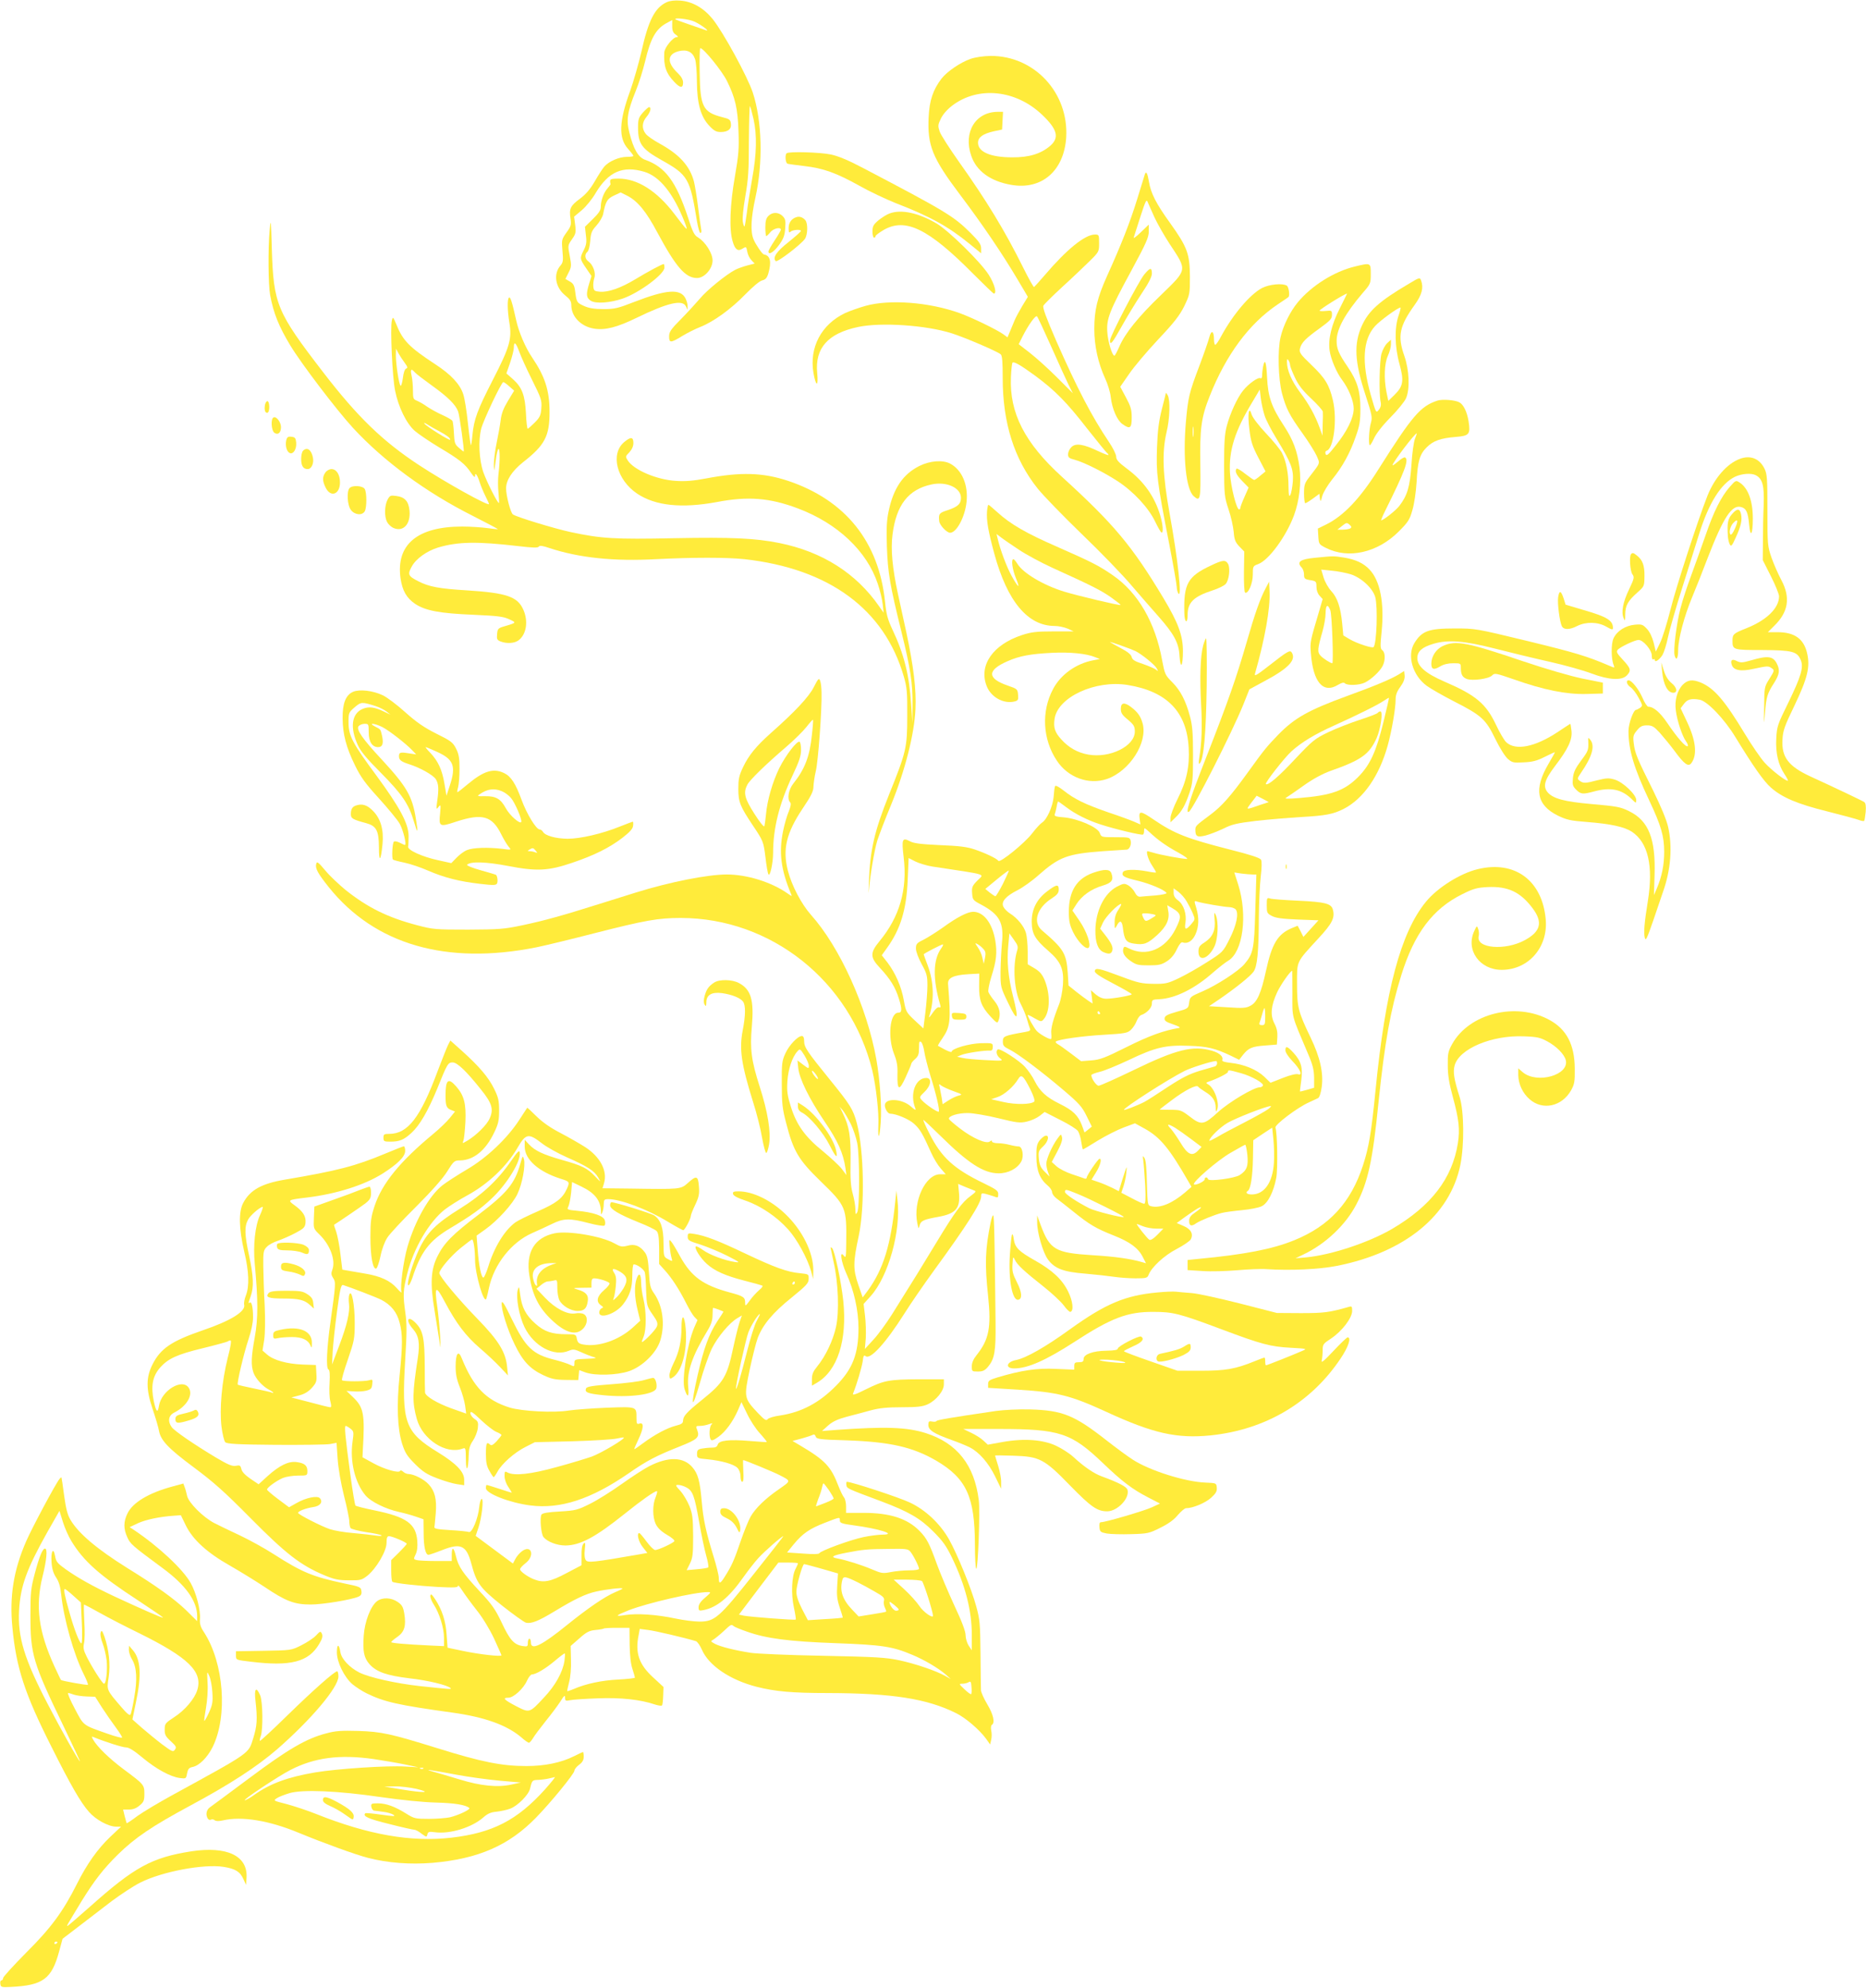 <?xml version="1.0" standalone="no"?>
<!DOCTYPE svg PUBLIC "-//W3C//DTD SVG 20010904//EN"
 "http://www.w3.org/TR/2001/REC-SVG-20010904/DTD/svg10.dtd">
<svg version="1.0" xmlns="http://www.w3.org/2000/svg"
 width="1202pt" height="1280pt" viewBox="0 0 1202 1280"
 preserveAspectRatio="xMidYMid meet">
<g transform="translate(0,1280) scale(0.1,-0.1)"
fill="#ffeb3b" stroke="none">
<path d="M4295 12786 c-77 -35 -119 -118 -164 -322 -18 -76 -50 -188 -71 -247
-73 -198 -77 -307 -14 -376 19 -21 34 -41 34 -45 0 -3 -19 -6 -42 -6 -50 0
-114 -28 -144 -61 -12 -13 -40 -57 -63 -97 -30 -51 -57 -83 -96 -112 -61 -45
-70 -64 -60 -127 6 -41 3 -50 -26 -90 -31 -44 -32 -47 -26 -118 6 -63 4 -75
-13 -95 -47 -54 -33 -141 31 -192 30 -24 39 -38 39 -62 0 -75 63 -139 148
-152 71 -11 148 9 273 70 200 97 295 119 317 74 l11 -23 0 23 c1 13 -6 36 -14
52 -33 63 -123 56 -330 -24 -105 -41 -125 -46 -198 -46 -59 0 -94 6 -125 20
-46 21 -48 23 -57 93 -5 40 -12 52 -35 65 l-28 16 20 40 c19 37 20 45 8 108
-13 67 -13 68 14 107 25 35 27 45 21 93 l-7 53 50 42 c27 23 68 73 90 112 82
136 174 176 312 135 99 -29 188 -140 260 -324 25 -65 21 -62 -67 54 -112 147
-237 226 -358 226 -42 0 -55 -3 -55 -15 0 -8 1 -17 3 -19 1 -3 -8 -15 -19 -28
-25 -27 -44 -79 -44 -120 0 -21 -13 -41 -51 -78 l-51 -50 6 -54 c6 -44 3 -62
-13 -95 -27 -53 -27 -57 14 -117 l35 -51 -15 -49 c-21 -69 -19 -91 10 -110 32
-21 126 -14 207 14 106 37 268 157 268 199 0 12 -2 23 -5 23 -10 0 -100 -48
-181 -97 -94 -57 -176 -86 -231 -81 -33 3 -38 6 -41 31 -2 16 1 41 6 56 12 33
-8 87 -38 108 -23 16 -26 46 -6 62 8 6 15 37 18 70 4 51 9 65 40 99 20 22 39
55 43 73 16 83 26 99 70 120 l43 20 42 -21 c67 -34 123 -102 195 -238 119
-221 180 -292 255 -292 47 0 100 59 100 113 0 46 -46 119 -92 147 -26 15 -36
35 -67 132 -76 229 -145 323 -275 369 -45 16 -75 68 -102 175 -21 82 -13 134
41 268 20 48 47 135 61 193 35 148 70 210 143 247 l31 17 0 -40 c0 -29 6 -43
23 -54 17 -13 18 -16 6 -16 -25 -1 -79 -68 -80 -99 -5 -86 11 -134 64 -189 38
-41 57 -42 57 -5 0 19 -11 39 -34 61 -71 68 -69 121 4 141 54 14 91 -3 107
-50 7 -19 12 -85 12 -146 1 -142 25 -226 80 -284 30 -32 45 -40 73 -40 47 0
71 19 66 54 -3 26 -9 30 -57 42 -123 32 -141 67 -144 284 -2 88 0 160 4 160
21 0 141 -148 172 -212 53 -107 69 -176 74 -323 4 -112 1 -152 -23 -290 -32
-182 -38 -340 -15 -418 15 -53 33 -67 62 -49 26 16 26 16 33 -20 3 -18 15 -42
27 -54 l20 -21 -47 -12 c-26 -7 -61 -19 -78 -28 -58 -30 -185 -133 -228 -186
-24 -28 -78 -87 -120 -130 -67 -67 -78 -84 -78 -113 0 -43 10 -43 85 3 33 20
85 46 116 58 86 34 199 116 289 209 50 51 93 87 110 91 21 5 30 15 39 44 22
77 13 116 -29 123 -10 2 -52 63 -66 97 -21 50 -17 137 12 269 50 226 43 494
-17 676 -34 103 -191 390 -259 474 -58 71 -130 112 -207 118 -37 3 -69 -1 -88
-10z m180 -126 c45 -21 105 -67 70 -54 -11 4 -58 20 -104 36 -47 16 -87 31
-90 33 -13 14 90 2 124 -15z m379 -627 c23 -102 20 -227 -9 -384 -13 -74 -29
-172 -34 -218 -6 -46 -13 -86 -15 -89 -3 -2 -8 11 -11 30 -4 21 3 88 16 164
19 108 23 166 23 361 1 127 4 226 7 220 4 -7 14 -44 23 -84z"/>
<path d="M6252 12421 c-66 -23 -152 -82 -187 -127 -55 -72 -78 -141 -83 -247
-9 -184 23 -263 204 -503 142 -188 270 -377 368 -542 l67 -113 -36 -59 c-19
-32 -42 -74 -50 -94 -8 -20 -22 -52 -30 -72 l-15 -36 -27 20 c-44 31 -201 107
-281 136 -197 71 -451 90 -606 47 -43 -12 -102 -33 -131 -46 -154 -73 -233
-221 -205 -386 16 -91 33 -91 24 0 -15 160 69 255 264 296 146 31 437 12 603
-41 80 -25 293 -116 315 -135 10 -8 13 -50 13 -153 0 -289 74 -522 225 -711
35 -44 163 -176 284 -293 122 -117 268 -268 324 -335 57 -66 133 -154 169
-194 101 -114 133 -172 137 -256 6 -90 22 -68 22 30 0 102 -30 183 -126 343
-202 336 -318 475 -653 780 -241 219 -339 412 -329 642 2 48 7 90 10 93 9 10
56 -18 149 -86 125 -93 199 -167 331 -337 66 -83 124 -155 129 -158 5 -3 9 -9
9 -13 0 -4 -30 8 -67 25 -94 45 -144 53 -172 25 -12 -12 -21 -32 -21 -46 0
-20 7 -26 43 -35 59 -16 188 -80 278 -139 102 -67 198 -171 240 -259 19 -39
37 -71 42 -71 12 -1 8 52 -9 110 -36 122 -106 221 -214 301 -55 41 -70 58 -70
78 0 14 -21 57 -47 95 -112 167 -204 344 -339 650 -66 152 -89 215 -83 227 5
9 59 63 121 120 62 56 140 131 175 165 62 61 63 63 63 117 0 54 -1 56 -27 56
-64 0 -181 -95 -322 -260 -35 -41 -67 -76 -70 -78 -4 -1 -35 55 -70 125 -117
236 -237 433 -415 683 -60 85 -116 172 -123 193 -12 36 -12 43 8 84 13 27 41
59 74 84 167 126 409 101 578 -60 98 -93 112 -147 53 -199 -60 -52 -137 -76
-246 -75 -140 0 -220 35 -220 94 0 35 31 58 103 74 l52 11 3 57 3 57 -33 0
c-144 0 -224 -131 -172 -282 33 -99 124 -165 257 -188 197 -35 341 90 355 305
17 287 -204 526 -487 525 -47 -1 -96 -8 -129 -19z m522 -1858 c47 -106 97
-216 111 -244 l26 -51 -103 103 c-57 57 -136 128 -175 158 l-71 55 25 50 c38
75 84 139 93 129 5 -4 47 -95 94 -200z"/>
<path d="M4141 12075 c-27 -31 -31 -43 -31 -96 0 -105 24 -138 150 -209 172
-96 185 -118 230 -397 7 -40 16 -73 22 -73 6 0 8 11 4 28 -3 15 -12 80 -20
144 -8 64 -20 136 -26 160 -27 100 -93 173 -220 243 -40 22 -81 50 -91 64 -26
33 -24 74 6 109 25 30 33 62 16 62 -5 0 -23 -16 -40 -35z"/>
<path d="M5067 11813 c-12 -11 -7 -63 6 -67 6 -2 55 -9 108 -15 122 -14 206
-44 355 -127 65 -37 170 -86 232 -111 221 -85 342 -152 480 -265 l72 -59 0 31
c0 26 -12 44 -67 99 -110 110 -163 141 -689 417 -96 51 -164 79 -210 89 -70
15 -275 21 -287 8z"/>
<path d="M7375 11679 c-2 -8 -25 -80 -50 -162 -46 -149 -102 -291 -193 -492
-64 -142 -83 -222 -83 -343 0 -110 25 -221 70 -319 16 -34 33 -88 36 -120 9
-76 41 -149 75 -173 49 -35 60 -28 60 41 0 52 -6 72 -37 130 l-37 69 57 82
c31 46 115 145 187 222 103 109 138 154 168 214 36 75 37 78 37 191 -1 147
-17 190 -127 344 -91 126 -125 193 -137 267 -9 54 -18 71 -26 49z m62 -279
c19 -41 63 -118 97 -170 115 -174 117 -162 -56 -330 -145 -139 -231 -246 -268
-332 -14 -32 -28 -58 -31 -58 -15 0 -42 89 -46 150 -7 86 13 137 156 400 94
174 111 212 111 250 l0 44 -51 -49 c-29 -28 -49 -43 -46 -34 3 9 22 69 43 134
33 102 39 115 47 94 6 -13 25 -58 44 -99z"/>
<path d="M7371 11033 c-37 -45 -221 -398 -221 -425 0 -36 16 -16 75 90 33 59
90 153 127 209 47 70 68 111 68 132 0 41 -12 39 -49 -6z"/>
<path d="M5731 11426 c-18 -6 -51 -27 -72 -44 -33 -28 -39 -39 -39 -73 0 -21
5 -39 10 -39 6 0 10 4 10 10 0 5 24 23 53 40 140 80 288 8 577 -284 69 -69
128 -126 132 -126 21 0 4 63 -33 121 -52 82 -257 283 -334 329 -117 69 -228
94 -304 66z"/>
<path d="M4950 11410 c-15 -15 -20 -33 -20 -75 0 -30 3 -55 6 -55 3 0 15 11
26 25 19 24 68 36 68 16 0 -5 -18 -36 -40 -69 -22 -33 -40 -65 -40 -71 0 -26
35 -4 69 43 28 39 36 60 39 106 4 49 1 61 -17 79 -26 26 -65 27 -91 1z"/>
<path d="M5130 11402 c-32 -10 -50 -36 -50 -71 0 -27 3 -32 12 -23 13 13 68
17 67 5 0 -5 -36 -36 -79 -71 -78 -61 -105 -101 -83 -123 10 -10 160 105 188
143 18 27 20 98 3 120 -16 19 -38 27 -58 20z"/>
<path d="M1737 11319 c-11 -120 -9 -353 3 -418 22 -119 57 -204 130 -325 69
-115 299 -417 403 -530 198 -215 473 -417 772 -567 90 -46 163 -84 162 -86 -2
-1 -32 2 -67 7 -36 5 -109 10 -163 10 -289 0 -427 -116 -397 -333 12 -80 38
-126 93 -164 67 -45 160 -62 377 -71 155 -7 192 -11 230 -29 48 -22 48 -22
-30 -45 -42 -12 -45 -16 -48 -51 -3 -32 0 -38 23 -47 39 -15 87 -12 113 6 53
37 67 125 32 201 -37 82 -109 106 -360 122 -181 11 -246 23 -316 59 -65 33
-70 44 -42 94 27 51 98 101 170 123 129 38 251 40 517 9 93 -11 126 -12 132
-3 5 8 24 6 70 -10 189 -62 411 -86 686 -71 233 12 456 12 568 0 547 -61 902
-323 1027 -756 20 -69 23 -101 22 -254 0 -203 -6 -230 -117 -505 -94 -235
-122 -355 -130 -560 -2 -60 -3 -90 -1 -65 9 105 36 265 55 328 12 37 52 142
90 233 88 215 149 452 156 614 6 126 -12 273 -58 490 -17 77 -41 190 -55 252
-36 166 -47 287 -35 380 24 192 102 292 251 324 97 21 190 -21 190 -86 0 -39
-20 -58 -87 -80 -53 -17 -58 -23 -53 -70 2 -26 49 -75 70 -75 42 0 96 102 106
198 12 111 -30 208 -107 248 -48 24 -128 18 -197 -16 -105 -53 -167 -143 -198
-292 -12 -56 -15 -109 -11 -228 6 -168 19 -245 93 -545 59 -239 74 -337 72
-475 l-1 -115 -8 120 c-11 186 -46 325 -120 481 -31 66 -40 99 -48 180 -40
386 -255 654 -624 778 -163 54 -306 58 -527 16 -84 -16 -137 -20 -196 -16
-123 7 -270 70 -310 131 -16 25 -16 27 10 53 17 19 26 39 26 60 0 40 -17 41
-59 6 -91 -76 -49 -243 83 -332 118 -79 288 -96 515 -54 199 38 339 27 520
-41 256 -96 445 -275 515 -485 15 -43 29 -103 32 -133 l6 -54 -28 40 c-149
215 -367 353 -644 409 -156 31 -305 38 -675 31 -388 -8 -471 -3 -672 40 -105
23 -345 96 -369 113 -15 10 -44 121 -44 167 0 54 38 112 109 169 141 110 171
168 171 324 0 138 -30 229 -112 350 -43 63 -86 163 -103 240 -26 117 -37 152
-46 146 -12 -7 -11 -81 2 -161 18 -104 2 -158 -106 -368 -100 -195 -122 -253
-132 -358 -3 -37 -8 -66 -10 -63 -2 2 -11 66 -19 142 -8 77 -21 160 -30 186
-21 65 -80 128 -182 194 -163 107 -207 151 -247 251 -23 55 -24 56 -31 29 -11
-47 3 -364 21 -451 21 -106 74 -214 128 -260 23 -20 94 -68 157 -106 130 -77
167 -107 204 -163 18 -26 26 -33 26 -20 0 27 15 6 30 -41 7 -22 23 -61 36 -87
13 -26 24 -50 24 -53 0 -17 -279 138 -450 250 -236 155 -397 311 -618 598
-299 388 -320 438 -331 792 -5 192 -7 203 -14 124z m1607 -781 c10 -29 47
-111 83 -183 60 -120 64 -134 60 -183 -3 -45 -9 -59 -42 -92 -22 -22 -42 -40
-46 -40 -3 0 -9 44 -11 98 -6 118 -26 169 -83 220 l-43 38 24 69 c13 39 24 82
24 98 0 42 13 32 34 -25z m-737 -74 c19 -26 21 -33 9 -37 -9 -4 -17 -27 -21
-62 -4 -31 -11 -53 -15 -48 -11 11 -30 140 -30 195 l1 43 16 -30 c9 -16 27
-44 40 -61z m64 -60 c7 -9 57 -47 111 -86 102 -73 153 -123 169 -167 9 -22 41
-253 36 -258 -1 -1 -15 10 -31 24 -26 22 -29 32 -32 94 -2 38 -6 74 -10 80 -4
6 -31 22 -62 36 -30 13 -74 37 -98 53 -23 17 -54 34 -68 40 -24 9 -26 15 -26
67 0 32 -4 75 -9 96 -9 39 -2 47 20 21z m610 -92 l31 -27 -40 -66 c-29 -48
-42 -81 -47 -125 -4 -32 -16 -98 -26 -146 -10 -48 -18 -111 -18 -140 2 -50 2
-49 12 25 5 42 13 77 18 77 10 0 10 -80 0 -162 -4 -31 -4 -85 0 -120 3 -35 5
-64 3 -66 -6 -8 -79 136 -101 199 -27 80 -33 203 -13 280 14 54 130 299 142
299 4 0 22 -12 39 -28z m-454 -287 c53 -29 73 -44 73 -56 0 -10 -157 88 -167
105 -4 6 5 3 20 -7 15 -10 49 -29 74 -42z"/>
<path d="M8727 11084 c-133 -32 -278 -123 -367 -230 -48 -58 -93 -147 -111
-224 -20 -84 -15 -270 9 -362 26 -98 48 -141 133 -259 38 -53 78 -117 90 -143
23 -53 26 -42 -46 -136 -31 -40 -35 -52 -35 -107 0 -35 4 -63 8 -63 4 0 27 14
49 30 l42 31 3 -28 c4 -26 5 -25 16 15 7 24 36 71 63 105 67 82 116 171 152
276 26 72 30 101 30 181 0 111 -20 177 -81 267 -60 88 -72 118 -72 170 1 76
54 173 169 308 50 57 51 61 51 122 0 72 0 72 -103 47z m-96 -268 c-54 -106
-77 -200 -66 -274 8 -55 45 -142 81 -189 41 -55 74 -134 74 -183 0 -60 -42
-146 -116 -238 -47 -60 -59 -70 -65 -55 -4 10 -1 19 6 21 46 11 70 201 41 325
-23 99 -50 143 -139 228 -73 70 -79 80 -73 106 10 38 36 64 129 131 66 48 77
60 77 85 0 28 -2 29 -40 25 -22 -2 -40 -1 -40 2 0 8 160 108 177 110 1 0 -20
-42 -46 -94z m-321 -366 c0 -8 14 -44 31 -80 22 -48 50 -84 104 -135 41 -38
75 -77 76 -85 1 -8 1 -46 -1 -85 l-1 -70 -18 50 c-29 80 -69 153 -128 231 -53
71 -83 141 -83 193 0 20 2 23 10 11 5 -8 10 -22 10 -30z"/>
<path d="M9075 10973 c-190 -112 -258 -173 -302 -269 -53 -117 -48 -232 23
-447 41 -127 45 -145 35 -178 -12 -40 -17 -136 -8 -145 3 -3 15 16 27 42 13
30 53 82 105 135 47 47 93 104 102 125 26 60 21 181 -11 273 -45 128 -32 191
68 330 46 64 57 110 40 155 -8 21 -9 21 -79 -21z m-66 -205 c-27 -79 -25 -201
6 -312 30 -109 24 -143 -33 -199 l-39 -38 -12 57 c-17 88 -14 182 9 233 11 24
20 57 20 74 l0 30 -24 -22 c-13 -12 -30 -43 -37 -68 -13 -47 -17 -255 -6 -308
5 -21 2 -37 -11 -53 -18 -23 -18 -23 -52 95 -60 211 -51 357 27 443 31 35 148
120 164 120 3 0 -2 -24 -12 -52z"/>
<path d="M8130 10946 c-78 -41 -189 -172 -265 -313 -15 -29 -32 -53 -37 -53
-4 0 -8 15 -8 33 0 57 -17 66 -30 16 -6 -24 -35 -107 -64 -184 -66 -174 -73
-203 -87 -362 -20 -230 1 -433 50 -477 43 -39 46 -23 43 200 -4 234 6 308 60
443 106 268 255 468 438 591 36 24 67 45 69 47 11 8 3 66 -10 74 -27 17 -112
9 -159 -15z m-443 -953 c-2 -16 -4 -3 -4 27 0 30 2 43 4 28 2 -16 2 -40 0 -55z"/>
<path d="M8136 10439 c-3 -17 -6 -42 -6 -56 0 -14 -4 -22 -11 -18 -14 9 -77
-36 -112 -80 -37 -46 -82 -144 -104 -225 -14 -52 -18 -103 -18 -260 1 -187 2
-199 29 -280 16 -47 30 -112 33 -145 4 -50 10 -65 36 -93 l32 -33 -2 -129 c-1
-71 2 -132 7 -135 20 -12 50 59 50 115 0 54 1 56 34 68 69 25 182 180 232 316
34 93 47 208 35 305 -14 107 -41 179 -102 272 -79 120 -101 185 -107 307 -5
103 -14 129 -26 71z m10 -314 c8 -27 43 -94 76 -148 96 -158 111 -197 106
-276 -3 -37 -10 -76 -16 -87 -9 -15 -11 -5 -12 53 0 86 -15 164 -42 217 -11
21 -57 78 -102 125 -48 51 -86 101 -93 121 -18 62 -28 6 -15 -94 9 -76 18
-106 57 -181 l47 -90 -33 -27 c-18 -16 -36 -28 -40 -28 -4 0 -30 18 -57 39
-27 22 -53 37 -56 34 -14 -15 -3 -40 36 -80 l41 -42 -26 -59 c-15 -33 -27 -65
-27 -71 0 -6 -4 -11 -8 -11 -17 0 -54 147 -59 235 -8 145 31 270 145 458 l47
79 7 -59 c4 -32 15 -80 24 -108z"/>
<path d="M7510 10270 c0 -3 -12 -50 -26 -105 -19 -75 -27 -136 -31 -245 -6
-166 0 -220 78 -619 27 -139 49 -265 49 -280 0 -14 5 -33 10 -41 26 -40 -3
224 -56 515 -44 242 -50 392 -20 520 22 89 25 210 8 240 -6 11 -12 18 -12 15z"/>
<path d="M9260 10221 c-110 -36 -161 -95 -381 -443 -118 -188 -225 -300 -337
-355 l-53 -26 3 -50 c3 -49 4 -52 48 -74 145 -74 333 -32 470 105 60 60 71 76
88 138 12 39 23 117 27 179 7 137 20 180 65 225 42 42 89 59 188 67 86 7 95
17 82 100 -10 62 -33 109 -60 123 -28 15 -109 21 -140 11z m-145 -245 c-8 -19
-19 -95 -23 -168 -10 -142 -26 -197 -78 -265 -21 -28 -103 -93 -117 -93 -2 0
8 26 24 58 128 257 156 331 130 347 -6 3 -26 -9 -45 -26 -20 -17 -36 -28 -36
-24 0 16 143 205 156 205 1 0 -3 -15 -11 -34z m-417 -578 c-7 -4 -29 -8 -48
-8 l-35 0 30 24 c28 22 31 23 48 8 13 -12 15 -17 5 -24z"/>
<path d="M1707 10194 c-6 -33 1 -56 17 -51 14 5 14 69 0 74 -6 2 -14 -8 -17
-23z"/>
<path d="M1763 10113 c-20 -7 -16 -83 4 -99 24 -17 43 0 43 36 0 32 -29 70
-47 63z"/>
<path d="M1844 9966 c-8 -35 3 -75 23 -83 23 -9 44 26 41 67 -3 30 -7 35 -30
38 -22 3 -29 -2 -34 -22z"/>
<path d="M1952 9898 c-7 -7 -12 -30 -12 -53 0 -44 13 -65 42 -65 24 0 41 36
34 73 -10 52 -38 71 -64 45z"/>
<path d="M11208 9846 c-82 -30 -163 -122 -209 -237 -62 -157 -204 -594 -238
-732 -22 -87 -52 -184 -67 -215 l-28 -57 -14 58 c-9 35 -25 69 -43 88 -27 29
-33 31 -79 27 -60 -6 -114 -40 -136 -87 -17 -34 -16 -135 1 -174 7 -18 6 -18
-31 -2 -140 60 -216 83 -520 157 -339 82 -339 82 -474 82 -167 0 -211 -16
-259 -94 -49 -80 -12 -208 79 -275 26 -19 105 -64 175 -100 179 -91 206 -116
267 -242 30 -61 63 -113 81 -129 28 -24 37 -26 102 -22 55 2 86 10 135 35 36
18 65 31 66 30 1 -1 -18 -35 -42 -76 -95 -162 -76 -264 61 -332 56 -27 81 -33
187 -41 153 -12 241 -31 290 -63 104 -69 139 -219 103 -445 -23 -142 -28 -205
-20 -237 6 -24 13 -9 55 112 26 77 54 160 63 185 50 141 61 290 32 418 -11 46
-46 130 -95 230 -104 208 -119 244 -126 306 -6 46 -3 55 21 84 21 26 34 32 65
32 32 0 44 -7 81 -47 24 -27 67 -79 96 -118 63 -86 89 -104 108 -78 39 52 30
144 -28 266 l-41 87 21 28 c22 30 48 37 102 27 49 -9 159 -124 230 -241 113
-185 182 -284 228 -324 72 -64 170 -106 364 -154 96 -24 187 -49 203 -55 16
-6 31 -9 34 -6 3 3 7 29 10 58 3 37 0 56 -9 63 -13 9 -179 88 -349 166 -140
65 -185 124 -178 237 3 57 13 86 77 218 84 176 102 248 82 336 -21 94 -81 137
-192 137 l-61 0 40 40 c92 89 107 182 47 295 -20 37 -48 101 -63 143 -26 75
-27 83 -27 307 0 206 -2 234 -19 268 -32 65 -91 88 -158 63z m103 -106 c43
-23 54 -67 50 -190 -3 -63 -5 -169 -5 -236 l-1 -120 53 -105 c29 -57 52 -115
52 -128 0 -76 -80 -154 -211 -206 -83 -33 -89 -38 -89 -80 0 -59 3 -60 192
-60 194 -1 225 -9 248 -65 19 -47 2 -104 -81 -275 -69 -140 -73 -152 -77 -230
-5 -94 13 -169 53 -229 14 -21 24 -40 22 -42 -8 -8 -107 68 -150 116 -26 29
-83 112 -127 185 -130 215 -197 294 -285 331 -52 21 -83 18 -115 -14 -36 -37
-54 -102 -45 -166 8 -66 41 -164 65 -198 11 -15 16 -29 11 -32 -12 -8 -68 56
-130 148 -47 69 -89 106 -123 106 -7 0 -24 25 -37 56 -24 56 -70 114 -90 114
-20 0 -12 -29 13 -45 12 -8 36 -38 51 -67 27 -49 27 -52 10 -65 -11 -7 -22
-13 -26 -13 -17 0 -49 -89 -49 -137 0 -120 35 -238 134 -447 76 -161 96 -230
96 -330 0 -85 -15 -159 -47 -235 l-19 -44 4 127 c8 235 -38 352 -163 413 -56
28 -78 32 -249 47 -168 15 -239 34 -275 73 -34 39 -23 80 45 170 85 111 113
170 107 227 -3 25 -6 46 -8 46 -1 0 -39 -25 -84 -55 -145 -95 -268 -119 -328
-64 -14 13 -44 65 -67 114 -64 135 -130 190 -330 276 -122 53 -176 99 -176
152 0 44 30 70 103 92 94 28 197 20 394 -30 98 -25 258 -64 357 -86 98 -22
218 -56 268 -75 111 -42 195 -47 228 -12 29 31 25 45 -26 100 -39 42 -44 51
-33 65 16 18 111 63 134 63 30 0 85 -65 85 -100 0 -18 4 -29 10 -25 6 3 10 2
10 -4 0 -19 29 1 49 32 10 18 26 68 35 112 9 44 50 188 92 320 41 132 91 289
110 350 62 198 140 321 229 365 44 21 106 26 136 10z"/>
<path d="M11142 9665 c-55 -63 -103 -158 -155 -310 -25 -71 -66 -186 -91 -254
-26 -69 -58 -166 -71 -217 -26 -99 -47 -269 -38 -303 10 -39 23 -21 23 33 0
72 39 219 90 341 23 55 69 170 101 255 100 258 154 341 213 326 34 -8 46 -33
53 -112 8 -90 24 -67 24 37 0 114 -30 197 -86 233 -23 15 -25 14 -63 -29z"/>
<path d="M11156 9489 c-26 -30 -31 -57 -26 -139 1 -19 7 -44 12 -54 9 -17 14
-12 38 41 35 76 43 114 35 153 -8 38 -26 38 -59 -1z m21 -89 c-13 -31 -25 -46
-30 -41 -12 12 -1 55 19 75 28 29 33 17 11 -34z"/>
<path d="M9294 8641 c-43 -20 -74 -67 -74 -114 0 -37 16 -42 56 -18 23 14 52
21 85 21 48 0 49 -1 49 -29 0 -43 10 -61 38 -72 36 -14 141 0 163 22 17 17 22
16 141 -25 192 -68 337 -97 466 -94 l107 3 0 35 0 35 -130 26 c-78 16 -233 61
-385 112 -363 123 -432 136 -516 98z"/>
<path d="M11281 8549 c-57 -16 -68 -17 -93 -5 -30 16 -43 7 -33 -23 11 -37 58
-46 141 -27 90 19 95 20 118 3 17 -12 16 -16 -16 -67 -33 -52 -33 -55 -34
-179 -2 -126 -2 -126 6 -36 8 100 14 120 59 190 34 54 38 82 16 124 -24 47
-59 51 -164 20z"/>
<path d="M10707 8475 c8 -83 35 -134 71 -135 30 0 25 33 -9 61 -23 19 -40 45
-51 81 l-17 53 6 -60z"/>
<path d="M10231 8025 c2 -54 0 -60 -48 -124 -36 -49 -47 -73 -51 -111 -4 -42
-1 -52 21 -74 30 -30 42 -31 117 -11 104 28 174 14 238 -47 31 -31 32 -31 32
-9 0 35 -85 116 -139 132 -37 11 -53 10 -110 -4 -79 -21 -92 -21 -115 -4 -17
12 -17 15 9 53 71 103 90 171 60 210 -15 18 -16 18 -14 -11z"/>
<path d="M2096 9758 c-20 -28 -20 -54 2 -98 32 -65 92 -43 92 34 0 51 -23 86
-55 86 -13 0 -31 -10 -39 -22z"/>
<path d="M2252 9658 c-20 -20 -15 -112 9 -142 25 -32 73 -36 89 -7 13 25 13
117 0 142 -12 22 -78 27 -98 7z"/>
<path d="M2496 9582 c-19 -37 -21 -107 -3 -142 7 -14 25 -31 39 -38 64 -30
114 22 106 110 -6 61 -30 88 -86 95 -37 5 -41 3 -56 -25z"/>
<path d="M6358 9508 c-4 -61 7 -125 47 -273 84 -308 216 -465 389 -465 24 0
61 -8 83 -17 l39 -18 -130 0 c-111 0 -142 -4 -204 -24 -185 -61 -278 -193
-227 -326 27 -73 110 -119 181 -101 22 6 25 11 22 43 -3 36 -5 38 -66 59 -134
46 -135 99 -2 157 77 34 147 47 285 54 121 6 224 -5 280 -28 l30 -12 -43 -8
c-110 -21 -210 -92 -259 -186 -76 -143 -67 -322 24 -459 72 -110 206 -159 324
-119 146 51 264 235 229 359 -13 45 -30 70 -74 104 -43 33 -66 29 -66 -11 0
-27 8 -40 45 -70 39 -33 45 -43 45 -77 0 -94 -161 -173 -300 -148 -68 12 -125
44 -173 97 -42 46 -52 76 -44 132 19 140 262 253 471 219 253 -41 381 -173
393 -405 7 -120 -14 -216 -72 -330 -25 -50 -45 -104 -45 -120 l0 -29 31 30
c42 40 63 78 91 159 21 63 23 88 23 245 0 139 -4 189 -19 245 -27 103 -62 170
-115 223 -46 46 -48 52 -65 141 -44 244 -156 436 -317 547 -91 63 -137 86
-362 185 -197 86 -299 145 -381 220 -30 27 -56 49 -59 49 -3 0 -7 -19 -9 -42z
m205 -247 c48 -32 145 -84 215 -116 256 -116 315 -146 379 -191 35 -25 63 -47
61 -49 -5 -5 -282 61 -363 86 -136 42 -266 120 -302 180 -10 16 -21 29 -25 29
-16 0 -7 -66 16 -122 30 -73 17 -66 -28 15 -31 56 -73 167 -90 241 l-7 28 28
-21 c15 -12 68 -48 116 -80z m752 -653 c41 -21 125 -89 136 -111 11 -20 11
-21 -4 -9 -9 8 -47 24 -84 37 -53 17 -69 27 -73 45 -4 16 -26 34 -70 57 -36
19 -67 37 -70 39 -6 7 138 -45 165 -58z"/>
<path d="M10507 9233 c-13 -12 -7 -108 8 -130 14 -19 12 -27 -21 -97 -40 -83
-52 -147 -35 -186 9 -22 10 -19 10 25 1 58 17 86 80 142 43 38 43 40 44 103 1
69 -12 104 -47 132 -23 19 -30 21 -39 11z"/>
<path d="M8471 9209 c-96 -9 -121 -27 -86 -63 8 -8 15 -28 15 -44 0 -27 4 -31
40 -37 38 -6 40 -9 40 -43 0 -22 8 -44 20 -57 l20 -22 -26 -89 c-54 -182 -56
-187 -50 -259 14 -187 79 -263 175 -204 24 14 37 17 44 10 16 -16 94 -13 130
5 41 21 95 71 113 106 19 36 18 88 -2 102 -13 10 -14 25 -4 122 18 182 -10
326 -78 397 -38 41 -90 65 -163 77 -70 11 -67 11 -188 -1z m229 -106 c69 -22
143 -90 159 -148 17 -64 9 -300 -11 -321 -9 -9 -106 23 -153 50 l-42 25 -7 75
c-10 105 -31 169 -71 211 -19 21 -40 58 -49 87 l-15 51 67 -7 c37 -3 92 -14
122 -23z m-131 -231 c11 -25 22 -342 13 -342 -11 0 -60 31 -76 49 -21 23 -19
44 13 156 11 39 20 91 20 118 1 53 13 61 30 19z"/>
<path d="M7800 9159 c-150 -70 -176 -118 -171 -306 1 -62 21 -73 21 -13 0 81
38 119 161 159 37 12 74 30 84 41 22 24 31 100 16 129 -16 28 -34 27 -111 -10z"/>
<path d="M8153 9013 c-35 -65 -70 -164 -123 -349 -66 -228 -119 -380 -261
-742 -108 -275 -136 -364 -110 -348 27 17 279 514 350 690 l39 98 96 52 c156
83 207 137 177 185 -11 18 -27 9 -147 -85 -77 -60 -95 -71 -90 -52 64 225 99
421 94 529 l-3 64 -22 -42z"/>
<path d="M10037 8955 c-6 -38 10 -160 24 -187 13 -24 51 -23 99 2 56 28 133
27 188 -5 33 -19 42 -21 42 -9 0 50 -37 73 -194 118 l-111 33 -13 41 c-17 51
-28 53 -35 7z"/>
<path d="M7750 8643 c-18 -69 -22 -205 -13 -377 8 -143 4 -250 -12 -346 -5
-32 -4 -42 3 -35 26 24 41 193 45 498 2 169 0 307 -4 307 -3 0 -12 -21 -19
-47z"/>
<path d="M9010 8458 c-47 -29 -156 -75 -330 -138 -252 -92 -341 -142 -447
-251 -76 -79 -89 -95 -193 -239 -112 -155 -170 -221 -243 -275 -93 -69 -97
-73 -97 -97 0 -44 12 -50 66 -37 27 7 78 27 114 44 56 28 86 35 209 50 79 9
212 20 295 25 156 9 203 18 271 52 127 65 229 211 284 408 26 94 51 239 51
295 0 31 8 53 31 84 21 29 29 52 27 72 l-3 29 -35 -22z m-99 -309 c-46 -187
-85 -273 -161 -350 -89 -90 -173 -120 -384 -137 -71 -6 -94 -5 -82 2 10 6 61
41 113 78 60 43 122 76 171 94 202 71 252 107 300 213 26 61 42 171 24 171 -6
0 -13 -4 -17 -9 -3 -6 -56 -26 -118 -46 -61 -20 -153 -56 -203 -80 -85 -41
-99 -53 -209 -169 -106 -114 -178 -176 -191 -164 -7 8 120 170 165 211 66 59
148 109 277 167 142 64 278 131 319 159 16 11 30 19 32 18 1 -2 -15 -73 -36
-158z m-787 -529 c-105 -36 -100 -37 -63 13 l34 44 39 -20 39 -21 -49 -16z"/>
<path d="M5242 8376 c-32 -63 -122 -159 -277 -296 -94 -84 -142 -142 -179
-220 -26 -55 -30 -77 -30 -140 0 -84 12 -112 94 -235 67 -100 68 -103 81 -206
6 -52 14 -100 19 -108 10 -18 30 73 30 137 0 161 40 319 126 501 42 89 54 125
54 162 0 26 -4 50 -9 53 -16 10 -89 -85 -131 -169 -43 -88 -78 -206 -86 -300
-3 -33 -8 -66 -10 -74 -3 -8 -31 27 -64 79 -64 100 -73 136 -46 188 16 31 119
131 251 244 50 43 108 100 130 128 21 27 40 48 42 46 2 -1 -1 -45 -7 -97 -14
-138 -45 -220 -120 -314 -31 -39 -41 -100 -20 -121 7 -7 4 -25 -9 -58 -11 -25
-28 -83 -37 -128 -28 -137 -13 -249 51 -402 8 -19 7 -18 -22 2 -102 72 -260
122 -391 122 -123 0 -366 -48 -582 -115 -47 -15 -155 -48 -240 -75 -238 -75
-353 -107 -495 -137 -119 -25 -149 -27 -350 -28 -209 0 -225 1 -327 28 -191
50 -320 114 -463 228 -41 34 -100 89 -129 124 -47 56 -55 61 -59 43 -8 -28 10
-61 81 -150 296 -369 757 -503 1337 -387 55 11 224 52 375 91 326 83 409 98
555 98 582 0 1093 -407 1234 -982 24 -102 43 -268 39 -353 -4 -100 8 -86 15
17 8 103 -5 277 -28 408 -61 338 -235 722 -421 930 -62 70 -124 188 -149 285
-35 137 -10 242 95 399 56 83 70 112 70 143 1 21 7 65 15 98 15 59 40 398 37
505 0 30 -4 65 -9 77 -7 20 -12 16 -41 -41z"/>
<path d="M2274 8346 c-47 -21 -68 -74 -67 -171 1 -103 23 -187 80 -303 36 -74
66 -116 153 -211 59 -65 120 -139 134 -163 23 -40 47 -138 34 -138 -3 0 -18 7
-34 15 -17 8 -32 11 -37 6 -10 -10 -14 -107 -6 -115 3 -3 36 -12 75 -20 38 -8
106 -31 151 -51 104 -45 202 -70 333 -85 85 -10 104 -10 111 1 7 11 4 45 -5
56 -1 2 -46 15 -99 30 -54 15 -93 31 -88 36 22 22 122 19 263 -8 186 -36 260
-32 413 20 142 48 239 96 323 160 49 38 68 59 70 78 2 15 1 27 -2 27 -2 0 -39
-14 -82 -31 -116 -47 -256 -79 -338 -79 -77 1 -144 20 -158 44 -5 9 -15 16
-22 16 -22 0 -83 100 -116 190 -39 107 -69 152 -113 173 -69 33 -131 14 -233
-71 -34 -29 -64 -52 -67 -52 -3 0 -1 15 4 32 5 18 9 71 9 118 0 69 -4 94 -22
130 -21 41 -33 50 -128 97 -81 41 -127 73 -200 138 -52 47 -117 96 -145 109
-63 30 -149 40 -191 22z m146 -92 c25 -8 56 -24 70 -35 l25 -20 -40 19 c-62
30 -99 35 -139 18 -71 -30 -83 -120 -31 -233 17 -39 58 -88 147 -177 138 -139
181 -203 214 -314 25 -85 29 -80 13 17 -23 145 -60 208 -218 379 -127 136
-168 196 -151 217 7 8 24 15 39 15 25 0 26 -2 26 -54 0 -61 22 -96 61 -96 28
0 36 23 25 73 -11 44 -7 40 -46 60 -47 25 -2 21 48 -4 43 -22 154 -108 195
-152 l23 -24 -48 7 c-55 9 -63 6 -63 -19 0 -24 15 -35 65 -51 70 -22 154 -69
172 -96 18 -29 21 -62 9 -144 -7 -51 -6 -54 8 -36 15 19 16 16 11 -40 -9 -87
-5 -90 103 -54 168 55 232 38 291 -82 17 -34 39 -70 49 -81 17 -19 16 -20 -42
-12 -94 11 -190 8 -228 -8 -20 -8 -50 -31 -68 -50 l-33 -34 -86 19 c-102 22
-198 66 -192 88 2 8 3 39 3 69 -1 79 -56 182 -206 386 -157 212 -181 259 -181
344 0 61 1 64 39 97 42 36 47 36 136 8z m392 -293 c110 -49 127 -92 86 -217
l-22 -67 -13 77 c-15 90 -41 146 -91 199 -20 20 -33 37 -30 37 3 0 35 -13 70
-29z m421 -255 c18 -7 45 -27 59 -44 26 -31 71 -137 66 -153 -6 -19 -75 41
-100 88 -33 60 -63 78 -134 77 -49 -1 -52 0 -35 12 50 35 94 41 144 20z m218
-383 c12 -15 12 -16 -4 -10 -10 4 -26 7 -35 7 -15 0 -15 2 -2 10 21 13 25 13
41 -7z"/>
<path d="M6796 7738 c-3 -7 -7 -38 -9 -69 -6 -63 -44 -147 -76 -166 -11 -7
-39 -38 -62 -68 -46 -61 -208 -193 -218 -177 -9 14 -79 48 -152 73 -50 17 -99
23 -224 28 -124 6 -168 11 -194 25 -49 26 -54 14 -40 -103 25 -207 -26 -384
-156 -541 -61 -74 -61 -103 2 -170 68 -73 101 -126 124 -202 21 -67 19 -88 -5
-88 -54 0 -69 -158 -27 -265 18 -45 24 -77 22 -130 -2 -107 11 -112 53 -20 20
43 36 82 36 86 0 5 11 19 25 31 20 18 25 31 25 71 0 41 2 47 14 38 7 -6 16
-34 20 -62 4 -27 22 -98 40 -157 37 -118 61 -221 53 -229 -7 -6 -85 47 -109
74 -17 19 -16 21 17 53 43 41 49 90 12 90 -70 0 -108 -103 -71 -195 6 -15 -1
-13 -29 12 -58 51 -167 55 -167 7 0 -23 19 -54 34 -54 37 0 122 -35 154 -65
38 -34 55 -63 110 -186 16 -36 44 -82 62 -102 l32 -37 -36 0 c-94 0 -176 -174
-147 -315 8 -39 8 -39 15 -13 8 29 27 37 121 54 110 20 140 53 133 148 l-6 64
42 -18 c22 -9 49 -20 60 -24 16 -5 13 -10 -22 -36 -54 -39 -102 -104 -215
-291 -90 -149 -161 -264 -293 -474 -35 -55 -87 -127 -118 -160 l-55 -60 6 70
c2 39 0 104 -5 145 l-9 75 45 50 c115 127 197 423 173 620 l-7 60 -7 -70 c-29
-283 -77 -436 -177 -574 l-33 -44 -29 84 c-33 96 -33 144 3 309 41 190 35 553
-12 730 -24 89 -41 116 -174 280 -147 181 -165 208 -165 247 0 22 -5 33 -15
33 -26 0 -82 -59 -106 -112 -22 -48 -24 -66 -23 -198 0 -125 4 -159 28 -250
47 -183 80 -237 222 -375 165 -160 168 -169 165 -399 -1 -90 -2 -98 -16 -80
-28 37 -17 -39 16 -113 50 -109 79 -240 79 -352 0 -167 -37 -264 -144 -372
-108 -110 -222 -171 -361 -192 -38 -5 -75 -16 -80 -24 -9 -12 -21 -4 -63 40
-90 96 -90 100 -53 278 18 84 41 176 52 205 32 84 96 162 217 259 97 79 111
94 111 121 1 31 0 31 -56 37 -81 7 -163 37 -353 127 -170 81 -257 115 -329
126 -39 6 -41 5 -41 -19 0 -22 8 -27 83 -50 45 -15 123 -47 172 -72 79 -40 85
-45 50 -40 -67 10 -161 45 -205 76 -23 17 -45 28 -48 24 -11 -10 30 -75 71
-112 51 -46 119 -76 242 -108 55 -14 106 -28 113 -31 9 -2 3 -13 -19 -31 -17
-15 -45 -45 -60 -67 -26 -35 -29 -37 -29 -15 0 37 -9 44 -99 68 -173 47 -247
101 -320 232 -22 41 -47 83 -56 94 -15 19 -16 17 -11 -30 2 -27 8 -61 12 -74
7 -23 6 -23 -22 -8 -29 15 -29 17 -30 104 0 98 -18 150 -60 178 -21 14 -251
85 -275 85 -5 0 -9 -9 -9 -20 0 -24 56 -58 185 -110 54 -21 105 -46 114 -55
12 -12 16 -38 17 -114 l0 -99 38 -42 c45 -50 92 -123 136 -210 18 -36 41 -75
52 -87 l21 -22 -22 -50 c-44 -104 -81 -336 -61 -395 19 -59 30 -52 23 17 -9
96 26 197 123 358 26 43 34 68 34 103 0 25 2 46 4 46 7 0 66 -22 66 -25 0 -1
-17 -29 -39 -61 -54 -83 -87 -172 -127 -347 -47 -206 -39 -237 14 -52 23 83
58 182 77 222 38 76 113 166 164 196 l30 18 -15 -43 c-8 -24 -26 -96 -40 -161
-40 -190 -62 -227 -200 -338 -102 -82 -123 -106 -124 -135 0 -17 -10 -24 -47
-33 -55 -14 -134 -56 -210 -112 -29 -22 -54 -39 -57 -39 -2 0 9 27 25 60 35
73 39 114 9 105 -18 -6 -20 -2 -20 37 0 73 4 72 -192 65 -95 -4 -204 -12 -243
-18 -97 -16 -303 -5 -382 19 -151 47 -233 131 -308 316 -22 57 -40 34 -40 -52
0 -49 7 -84 27 -133 15 -37 30 -90 34 -118 l7 -52 -96 34 c-91 33 -165 77
-169 101 -1 6 -2 83 -2 171 -1 178 -11 227 -55 274 -53 57 -73 24 -21 -35 38
-44 46 -91 31 -189 -35 -226 -36 -283 -6 -391 37 -131 187 -229 293 -191 22 8
22 7 23 -70 1 -89 16 -66 18 27 1 42 7 65 27 94 15 22 29 58 32 82 4 37 1 44
-22 59 -14 10 -26 26 -26 37 0 16 15 7 68 -44 37 -35 82 -70 100 -77 18 -7 32
-16 32 -20 0 -3 -14 -21 -31 -40 -23 -24 -34 -30 -42 -22 -22 22 -27 10 -27
-60 0 -54 5 -79 23 -109 12 -22 24 -40 27 -40 3 0 14 16 25 36 27 50 110 124
181 159 l59 30 245 6 c135 4 263 12 285 18 22 5 41 8 43 6 9 -9 -147 -101
-207 -123 -35 -12 -136 -43 -225 -67 -165 -46 -273 -58 -317 -35 -17 10 -19 7
-19 -23 0 -20 10 -50 25 -71 13 -20 23 -36 21 -36 -2 0 -38 11 -80 25 -42 14
-79 25 -81 25 -3 0 -5 -9 -5 -21 0 -34 152 -94 286 -111 193 -25 392 40 634
207 118 82 178 113 332 174 113 45 126 58 109 105 -10 24 -9 26 19 26 16 0 41
5 57 11 23 8 26 8 16 -2 -14 -14 -17 -77 -5 -97 6 -9 18 -5 49 17 47 34 94 98
127 173 l22 51 36 -74 c19 -41 56 -98 83 -127 26 -29 46 -54 44 -56 -2 -1 -52
2 -111 7 -130 11 -198 4 -205 -24 -4 -14 -14 -19 -38 -19 -18 0 -47 -3 -64 -6
-26 -5 -31 -11 -31 -34 0 -28 2 -29 68 -35 89 -9 168 -31 192 -55 12 -12 20
-34 20 -55 0 -19 5 -35 11 -35 8 0 10 23 7 70 -2 39 -2 70 -1 70 10 0 196 -77
233 -96 77 -40 77 -36 -3 -92 -87 -60 -150 -121 -182 -176 -13 -23 -42 -94
-64 -158 -42 -123 -57 -157 -100 -225 -31 -51 -41 -54 -41 -11 0 17 -16 81
-35 142 -48 156 -65 233 -75 352 -12 133 -24 176 -61 219 -58 66 -154 68 -276
6 -32 -16 -112 -68 -178 -115 -66 -47 -158 -105 -205 -128 -79 -39 -91 -43
-193 -49 -76 -4 -112 -10 -119 -20 -12 -19 -3 -126 13 -145 25 -30 87 -54 141
-54 96 1 193 53 383 205 107 86 191 145 206 145 5 0 1 -16 -7 -37 -22 -51 -21
-130 0 -175 13 -26 35 -47 72 -69 30 -17 51 -35 48 -41 -8 -13 -105 -58 -124
-57 -8 0 -33 24 -55 54 -22 30 -43 55 -47 55 -19 0 -5 -56 22 -90 l30 -38 -63
-11 c-282 -49 -320 -53 -333 -36 -8 11 -11 35 -7 69 5 43 3 49 -8 38 -9 -9
-14 -35 -13 -76 l0 -63 -97 -51 c-101 -54 -147 -64 -206 -41 -41 15 -93 52
-93 66 0 7 16 24 35 39 62 47 39 123 -23 77 -15 -11 -34 -33 -42 -49 l-16 -30
-120 89 -120 89 18 53 c21 63 35 185 21 185 -6 0 -13 -24 -16 -52 -7 -74 -47
-170 -67 -161 -8 3 -62 9 -120 12 -82 5 -104 9 -102 20 2 7 5 48 9 90 7 90 -6
142 -46 185 -29 32 -94 65 -128 66 -12 0 -28 7 -36 15 -9 8 -17 11 -19 6 -6
-18 -101 9 -172 48 l-71 39 2 44 c14 235 6 276 -62 342 l-43 41 47 -3 c26 -2
62 0 81 5 30 8 35 14 38 42 3 30 2 32 -20 25 -27 -9 -166 -9 -175 0 -4 3 13
63 38 134 41 120 44 133 44 237 0 115 -20 220 -35 180 -4 -11 -5 -37 -2 -57 7
-55 -13 -140 -64 -274 l-45 -119 4 85 c3 47 15 163 28 258 19 144 26 172 39
169 53 -17 214 -79 246 -95 63 -33 101 -80 118 -147 20 -75 20 -142 0 -341
-20 -194 -14 -340 16 -438 19 -59 31 -79 83 -131 51 -51 77 -67 142 -92 44
-17 101 -34 128 -38 l47 -7 0 36 c0 50 -50 103 -169 176 -214 131 -235 191
-211 593 11 178 11 237 1 306 -16 114 -15 143 13 254 42 164 140 330 241 410
30 23 95 64 145 91 134 73 254 187 324 307 53 92 71 95 157 28 28 -22 100 -63
161 -90 132 -58 177 -87 202 -131 18 -32 17 -31 -20 8 -50 53 -85 70 -213 106
-120 34 -175 59 -213 100 l-28 30 0 -44 c0 -83 89 -162 235 -208 55 -17 56
-20 36 -65 -28 -61 -67 -91 -188 -144 -62 -27 -125 -58 -142 -70 -70 -50 -137
-159 -176 -286 -12 -38 -26 -70 -31 -70 -14 0 -30 79 -37 180 l-7 90 56 40
c80 57 177 164 207 228 31 64 53 183 42 224 -7 26 -8 24 -24 -32 -36 -126 -86
-186 -263 -321 -172 -130 -228 -187 -270 -272 -43 -86 -48 -175 -19 -348 11
-71 25 -158 31 -194 9 -62 9 -61 5 30 -3 52 -11 136 -18 186 -20 136 -10 143
48 33 74 -139 135 -220 227 -299 46 -39 105 -95 131 -123 l49 -52 -5 51 c-8
97 -54 172 -190 312 -124 127 -247 275 -247 296 1 23 72 108 137 161 37 30 70
55 74 55 9 0 19 -65 19 -131 0 -92 59 -292 73 -249 3 8 11 40 17 70 33 151
144 292 277 351 37 16 95 43 128 59 75 37 114 38 236 6 53 -14 98 -21 103 -16
5 5 6 19 2 33 -7 29 -73 52 -178 62 -65 6 -67 8 -57 27 6 12 14 52 18 90 l6
68 60 -29 c86 -41 124 -89 126 -159 0 -24 1 -25 9 -7 5 11 9 35 9 53 1 28 4
32 29 32 79 0 252 -65 385 -146 50 -30 94 -54 98 -54 10 0 49 74 49 92 0 7 13
40 29 73 24 51 27 70 23 118 -5 68 -16 71 -71 21 -46 -41 -47 -41 -368 -36
l-182 2 10 33 c23 79 -24 169 -123 233 -35 22 -106 63 -158 90 -64 33 -114 68
-154 107 -32 32 -59 57 -60 55 -2 -2 -24 -37 -51 -78 -78 -120 -211 -246 -339
-320 -59 -35 -129 -80 -156 -101 -85 -67 -176 -227 -225 -395 -26 -89 -49
-262 -39 -291 4 -10 -9 0 -29 23 -43 49 -106 78 -202 94 -39 7 -88 15 -110 19
l-40 7 -12 99 c-6 55 -19 120 -27 144 -9 24 -15 45 -14 46 34 21 173 116 201
137 31 25 37 35 37 69 0 21 -4 39 -10 39 -5 0 -33 -10 -62 -21 -29 -12 -107
-41 -173 -64 l-120 -43 -3 -71 c-3 -71 -3 -71 37 -110 69 -68 104 -165 82
-225 -9 -23 -8 -34 5 -54 18 -27 17 -38 -17 -282 -24 -168 -30 -301 -13 -307
8 -3 10 -30 7 -86 -3 -45 -1 -99 5 -119 7 -27 7 -38 -1 -38 -6 0 -64 14 -130
32 l-120 31 49 13 c33 8 59 23 82 48 30 34 33 41 30 92 l-3 56 -86 3 c-100 4
-187 28 -228 64 l-30 26 11 70 c6 43 7 128 3 220 -5 83 -8 196 -9 252 -1 92 1
104 22 125 12 14 46 32 75 41 28 10 79 32 112 50 53 28 60 36 63 65 4 41 -16
73 -70 112 -47 34 -47 35 77 50 192 23 371 80 489 154 99 63 146 110 146 147
0 16 -4 29 -9 29 -4 0 -57 -21 -117 -46 -196 -82 -309 -111 -651 -169 -147
-25 -222 -66 -266 -149 -31 -57 -28 -166 6 -313 31 -128 34 -224 11 -283 -9
-22 -14 -49 -11 -60 11 -43 -88 -104 -268 -165 -200 -69 -270 -116 -322 -218
-43 -85 -43 -161 0 -288 19 -57 38 -120 41 -140 11 -62 59 -113 223 -235 128
-95 198 -157 368 -329 227 -229 321 -302 473 -366 65 -27 90 -33 159 -33 76
-1 83 1 120 30 58 47 123 158 123 211 0 32 4 43 16 43 20 0 114 -40 114 -49 0
-4 -23 -29 -50 -56 l-50 -49 0 -68 c0 -37 3 -69 8 -72 15 -9 167 -26 293 -33
105 -5 129 -4 129 7 0 8 13 -7 29 -32 17 -26 58 -82 92 -125 37 -46 82 -120
111 -181 26 -57 48 -106 48 -109 0 -10 -143 6 -247 28 l-100 21 -6 82 c-5 88
-30 164 -74 230 -21 32 -28 37 -31 23 -2 -10 8 -36 22 -57 36 -55 66 -151 66
-214 l0 -54 -87 4 c-168 8 -253 16 -253 22 1 4 18 19 40 34 46 32 57 72 44
151 -7 42 -15 55 -43 74 -42 29 -99 30 -133 4 -41 -32 -79 -132 -85 -221 -7
-101 1 -143 37 -184 45 -50 110 -73 257 -91 118 -13 246 -44 265 -63 9 -9 -1
-8 -199 13 -153 17 -323 55 -388 87 -63 32 -115 87 -122 130 -9 57 -23 56 -23
0 0 -63 47 -159 100 -205 22 -18 63 -45 92 -59 113 -55 199 -75 553 -124 208
-29 350 -80 444 -160 21 -19 43 -34 48 -34 5 0 16 13 26 29 9 16 46 65 81 109
36 44 79 102 96 128 24 39 30 43 30 25 0 -21 3 -23 33 -17 17 4 97 9 177 12
149 6 276 -8 370 -40 22 -7 43 -10 45 -5 3 4 6 33 7 63 l2 55 -66 61 c-92 84
-118 158 -94 274 l7 39 54 -7 c44 -5 236 -50 308 -72 9 -3 26 -27 38 -54 44
-103 182 -196 354 -240 119 -30 227 -40 460 -40 412 -1 637 -36 825 -130 62
-31 149 -106 191 -163 l27 -38 7 31 c4 16 4 43 0 59 -3 17 -2 32 4 36 22 13
10 67 -29 132 -22 37 -41 78 -41 92 -1 14 -2 121 -3 236 -2 192 -4 218 -28
305 -30 110 -120 331 -174 428 -57 101 -151 191 -254 239 -67 32 -374 133
-405 133 -3 0 -5 -10 -3 -21 3 -22 3 -22 223 -104 178 -67 252 -110 336 -194
62 -62 85 -94 122 -171 85 -176 127 -339 127 -495 l0 -100 -20 30 c-11 17 -20
47 -20 67 0 25 -24 89 -74 195 -40 87 -90 205 -111 263 -48 133 -65 166 -111
213 -79 81 -192 117 -361 117 l-113 0 0 42 c0 23 -6 49 -13 57 -8 9 -24 43
-37 76 -47 123 -85 164 -246 259 l-49 29 60 16 c33 9 65 20 72 24 7 4 14 0 17
-11 6 -17 23 -20 199 -25 282 -10 426 -43 578 -131 194 -114 248 -232 249
-538 0 -87 4 -158 9 -158 11 0 25 370 16 441 -28 227 -140 368 -340 432 -122
39 -261 44 -580 21 l-90 -7 40 36 c30 26 61 40 120 56 44 11 113 30 154 41 56
15 106 20 200 20 101 0 134 4 167 19 54 25 104 86 104 128 l0 33 -162 0 c-192
-1 -224 -7 -341 -65 -66 -33 -87 -40 -82 -27 26 65 56 169 62 207 4 36 8 43
19 34 30 -25 130 85 251 276 38 61 123 184 189 275 211 289 304 435 304 476 0
22 3 24 28 18 15 -4 37 -11 50 -15 32 -12 32 -12 32 15 0 20 -15 30 -95 69
-191 92 -272 167 -348 319 -25 48 -42 88 -39 88 3 0 51 -45 106 -99 182 -180
281 -244 377 -245 62 -1 123 30 148 77 18 34 7 96 -17 96 -9 0 -35 4 -57 10
-22 6 -57 11 -77 11 -21 0 -38 5 -38 11 0 8 -4 8 -14 0 -21 -18 -109 20 -190
82 -38 29 -71 57 -73 63 -6 19 59 39 122 38 33 0 121 -15 195 -33 122 -30 140
-32 184 -22 28 6 65 23 83 37 l32 25 100 -51 c55 -27 107 -60 115 -72 8 -13
18 -44 21 -70 4 -27 9 -48 11 -48 2 0 45 25 96 57 51 31 126 69 166 84 l73 27
62 -34 c101 -56 160 -128 283 -342 l19 -33 -40 -35 c-83 -71 -162 -104 -219
-90 -24 6 -24 7 -28 148 -2 95 -7 150 -16 163 -11 18 -12 15 -7 -20 3 -22 8
-93 12 -157 4 -89 2 -118 -7 -118 -7 0 -43 16 -80 36 l-67 35 14 41 c7 22 16
61 18 87 6 53 5 51 -26 -46 l-22 -72 -41 21 c-22 11 -62 28 -88 37 l-47 16 29
47 c28 45 39 88 23 88 -10 -1 -83 -108 -83 -122 0 -5 -6 -8 -12 -6 -7 3 -44
15 -82 28 -37 12 -82 35 -100 51 l-31 28 36 68 c25 47 34 75 30 91 -6 23 -6
23 -29 -8 -34 -46 -72 -131 -72 -162 0 -15 5 -39 11 -55 l10 -28 -32 32 c-25
25 -33 42 -37 82 -4 47 -2 53 27 80 34 31 43 75 15 69 -9 -2 -26 -16 -38 -31
-17 -23 -21 -42 -20 -105 0 -87 22 -142 72 -184 16 -13 29 -32 29 -43 0 -10
12 -28 28 -40 15 -11 65 -50 111 -87 103 -83 144 -107 260 -153 103 -41 156
-80 185 -137 l21 -41 -24 7 c-76 22 -173 36 -322 45 -238 15 -273 35 -332 193
l-23 63 0 -44 c-1 -64 37 -195 69 -239 43 -59 99 -81 243 -92 67 -6 149 -15
182 -20 33 -5 95 -10 138 -10 71 0 78 2 86 23 19 49 101 125 181 166 44 23 84
51 90 61 19 35 2 67 -46 87 l-44 19 48 35 c68 49 104 71 108 66 3 -2 -14 -17
-36 -32 -31 -21 -40 -34 -40 -56 0 -32 15 -37 46 -14 26 17 116 54 164 66 19
5 78 13 131 18 53 5 110 16 128 26 39 20 75 92 92 181 11 57 7 292 -5 324 -7
18 142 130 214 162 25 12 52 24 60 28 9 4 18 31 24 72 12 91 -10 190 -72 319
-80 166 -87 195 -87 345 0 151 -8 134 139 294 87 94 106 131 92 183 -10 40
-50 50 -221 58 -88 4 -170 10 -182 14 -22 7 -23 5 -23 -44 0 -47 2 -52 33 -68
24 -13 66 -19 166 -23 l134 -5 -48 -53 -49 -54 -18 36 -19 36 -37 -15 c-91
-38 -129 -100 -167 -275 -31 -143 -57 -203 -100 -225 -27 -15 -48 -17 -149
-10 l-118 7 64 43 c105 72 200 148 222 178 25 34 34 124 35 360 1 87 6 201 12
252 7 59 8 99 2 110 -7 12 -68 32 -199 65 -278 71 -358 102 -492 193 -88 60
-99 60 -90 -2 l4 -29 -41 18 c-23 10 -97 37 -166 60 -150 52 -218 85 -287 140
-35 27 -54 36 -56 28z m71 -134 c58 -44 138 -85 223 -112 88 -29 263 -71 273
-65 4 2 7 14 7 26 0 20 2 19 33 -9 55 -52 110 -91 187 -133 42 -23 66 -41 55
-41 -27 0 -171 26 -215 40 -19 5 -36 10 -37 10 -13 0 3 -54 27 -90 16 -24 28
-45 26 -47 -1 -2 -27 1 -56 7 -81 15 -149 13 -157 -6 -9 -24 7 -33 95 -54 79
-19 174 -59 186 -79 4 -5 -28 -12 -71 -16 -43 -3 -87 -7 -98 -8 -13 -2 -25 8
-35 28 -8 16 -27 36 -42 45 -26 14 -31 13 -74 -9 -81 -43 -136 -155 -138 -280
-1 -77 16 -124 50 -140 36 -16 52 -14 59 9 7 22 -7 51 -49 104 l-29 37 18 40
c17 37 97 119 116 119 5 0 -3 -16 -16 -36 -18 -26 -25 -50 -25 -83 0 -43 1
-44 13 -22 20 40 34 35 40 -11 9 -79 21 -96 71 -103 65 -10 87 -2 150 55 61
56 82 102 71 157 l-6 35 31 -18 c61 -36 64 -53 23 -134 -66 -132 -190 -183
-303 -125 -24 12 -29 12 -33 1 -10 -27 5 -55 46 -83 36 -25 49 -28 117 -28 66
0 82 4 118 27 27 18 48 44 63 77 15 31 28 47 36 44 31 -12 64 8 83 50 23 50
25 107 6 171 -15 48 -14 48 7 41 41 -12 172 -34 203 -35 17 0 37 -7 44 -15 21
-26 5 -102 -40 -191 -42 -83 -43 -84 -144 -148 -56 -36 -137 -82 -181 -103
-74 -35 -86 -38 -165 -37 -75 1 -99 6 -208 47 -144 54 -165 58 -170 36 -2 -13
29 -34 117 -80 67 -35 121 -66 121 -70 0 -8 -119 -29 -163 -29 -24 0 -46 9
-68 27 l-32 28 6 -43 5 -43 -26 17 c-15 10 -50 36 -78 58 l-51 41 -5 82 c-9
125 -26 154 -167 274 -60 52 -31 145 64 205 35 23 45 35 45 57 0 36 -15 34
-74 -11 -68 -51 -101 -117 -100 -198 1 -76 21 -111 105 -184 83 -72 103 -118
96 -220 -3 -42 -14 -99 -25 -126 -39 -99 -54 -155 -50 -189 2 -19 1 -35 -2
-35 -17 0 -77 35 -93 54 -18 21 -57 90 -57 101 0 3 20 -6 43 -20 42 -24 45
-24 59 -8 43 48 45 163 6 256 -16 36 -32 54 -64 73 l-44 26 0 81 c0 45 -5 99
-11 120 -12 43 -56 97 -103 126 -18 11 -37 31 -43 44 -15 32 16 68 92 106 33
17 94 60 135 97 133 117 185 137 415 154 77 5 145 10 152 10 18 0 33 33 26 58
-5 21 -11 22 -97 22 -91 0 -92 0 -102 28 -14 37 -142 92 -232 100 -46 3 -62 8
-58 18 3 7 8 29 12 48 3 20 8 36 10 36 2 0 25 -16 51 -36z m-860 -383 c369
-56 333 -45 288 -91 -32 -33 -36 -42 -33 -81 3 -42 5 -45 60 -74 117 -63 146
-116 132 -248 -4 -45 -8 -127 -9 -182 0 -100 0 -100 50 -204 60 -126 70 -110
30 47 -31 123 -40 223 -30 326 l7 77 29 -41 c26 -36 29 -45 20 -73 -29 -98
-18 -261 25 -342 14 -27 32 -70 39 -95 7 -25 15 -52 19 -61 6 -13 -1 -18 -31
-23 -135 -24 -143 -27 -143 -61 0 -27 6 -34 43 -52 53 -26 204 -139 352 -265
95 -81 115 -103 144 -162 l34 -69 -23 -19 -24 -19 -17 47 c-25 64 -58 96 -144
138 -85 42 -126 79 -161 148 -13 27 -41 67 -61 89 -38 42 -161 121 -175 113
-16 -10 -8 -42 15 -58 21 -16 16 -17 -93 -11 -63 3 -131 9 -150 14 l-35 8 30
12 c30 12 149 30 182 27 13 -1 18 6 18 24 0 25 -1 25 -75 24 -76 -2 -190 -35
-190 -55 0 -5 -19 1 -42 13 -24 13 -45 24 -46 25 -2 1 10 22 27 46 53 77 57
114 38 352 -3 39 33 57 129 63 l72 4 -1 -78 c-1 -94 14 -134 74 -199 38 -41
44 -44 50 -28 17 43 9 86 -24 127 -19 23 -36 49 -40 59 -4 9 5 53 18 96 34
107 39 157 26 237 -20 113 -75 184 -143 184 -36 -1 -103 -35 -191 -99 -45 -32
-104 -69 -130 -82 -42 -20 -47 -27 -47 -56 0 -19 16 -61 37 -100 33 -60 37
-75 37 -138 0 -38 -6 -116 -13 -173 l-13 -103 -57 53 c-54 51 -56 56 -69 128
-15 86 -53 174 -105 243 l-37 47 35 49 c86 120 124 245 132 436 l6 141 43 -22
c24 -12 74 -27 111 -33z m454 -110 c-23 -45 -45 -81 -49 -81 -4 0 -20 11 -36
23 l-29 24 74 61 c40 33 75 59 77 57 2 -1 -15 -39 -37 -84z m1607 59 l25 0 -7
-232 c-7 -251 -13 -277 -70 -345 -39 -46 -178 -136 -271 -176 -77 -33 -80 -35
-85 -72 -5 -37 -5 -38 -80 -59 -59 -17 -76 -25 -78 -41 -2 -17 8 -24 55 -40
36 -12 50 -21 38 -23 -98 -16 -194 -51 -338 -123 -140 -70 -172 -82 -228 -86
l-65 -5 -66 50 c-37 28 -75 55 -85 60 -10 6 -15 13 -12 16 14 14 170 36 310
44 136 8 152 11 174 32 14 13 30 38 37 57 7 18 20 35 29 38 36 12 69 47 69 73
0 25 3 27 48 29 102 5 229 68 345 171 36 31 80 66 99 77 95 57 126 294 64 490
l-25 78 46 -7 c25 -3 57 -6 71 -6z m-423 -175 c13 -22 31 -57 39 -77 15 -36
15 -38 -10 -67 -34 -41 -46 -39 -38 7 9 56 -11 118 -46 144 -21 15 -30 30 -30
50 l0 29 31 -23 c17 -13 42 -41 54 -63z m-217 -81 c23 -6 22 -7 -8 -25 -39
-24 -43 -24 -57 6 -10 23 -9 25 15 25 15 0 37 -3 50 -6z m-1094 -223 c15 -16
17 -28 11 -58 l-8 -38 -9 39 c-4 21 -18 52 -30 68 -19 28 -19 29 -2 20 11 -6
28 -19 38 -31z m-272 2 c-52 -73 -54 -196 -6 -361 5 -16 3 -21 -7 -17 -9 3
-25 -12 -42 -37 -16 -24 -26 -34 -22 -23 34 103 31 223 -9 329 -14 37 -26 70
-26 72 0 5 113 63 123 64 5 0 0 -12 -11 -27z m2263 -290 c0 -164 -9 -128 101
-388 31 -72 38 -103 39 -154 l0 -64 -45 -13 c-24 -7 -45 -12 -46 -11 -1 1 3
33 8 70 11 83 0 124 -49 178 -40 44 -53 48 -53 17 0 -13 19 -42 44 -68 51 -53
70 -96 38 -86 -13 4 -51 -5 -99 -24 l-79 -31 -41 40 c-48 45 -130 79 -214 88
-37 4 -58 10 -56 17 9 23 -15 46 -65 61 -123 36 -229 10 -507 -125 -114 -55
-215 -100 -224 -100 -15 0 -47 46 -47 68 0 5 23 14 52 21 29 6 113 41 188 76
173 83 240 98 390 92 118 -4 165 -15 269 -64 l53 -26 25 32 c35 44 58 54 143
60 l75 6 3 47 c2 33 -3 59 -19 89 -28 55 -22 114 18 201 23 49 85 138 97 138
0 0 1 -66 1 -147z m-175 -148 c0 -49 -2 -55 -21 -55 -14 0 -19 5 -16 14 3 8
11 33 17 55 6 23 13 41 15 41 3 0 5 -25 5 -55z m-1065 25 c3 -5 1 -10 -4 -10
-6 0 -11 5 -11 10 0 6 2 10 4 10 3 0 8 -4 11 -10z m-1875 -341 c0 -21 -1 -20
-36 6 l-37 28 5 -49 c7 -68 69 -196 170 -345 86 -126 120 -204 134 -299 l6
-45 -29 39 c-16 21 -72 73 -123 115 -115 93 -169 169 -206 287 -22 70 -26 98
-22 162 5 78 31 157 65 194 16 18 18 16 45 -27 15 -25 28 -54 28 -66z m2630
16 c0 -9 -6 -17 -12 -20 -7 -2 -52 -15 -100 -29 -68 -21 -112 -43 -207 -105
-66 -44 -133 -87 -149 -95 -42 -22 -132 -57 -132 -51 0 14 283 196 390 250 42
21 170 62 203 64 4 1 7 -6 7 -14z m-2571 -100 c0 -5 -9 1 -19 14 -11 13 -20
28 -20 35 0 6 9 0 20 -14 11 -14 20 -29 19 -35z m2724 36 c72 -20 152 -66 142
-81 -4 -6 -12 -10 -20 -10 -38 0 -196 -94 -268 -159 -93 -85 -108 -88 -185
-28 -53 40 -59 42 -124 42 -37 0 -68 1 -68 2 0 1 35 28 78 60 86 65 160 102
170 87 4 -6 24 -20 45 -33 48 -29 67 -57 68 -101 0 -29 2 -31 9 -15 18 42 -17
141 -58 164 -15 9 -15 10 3 17 56 19 125 54 125 63 0 14 4 14 83 -8z m-1356
-104 c21 -43 31 -73 25 -79 -19 -19 -119 -21 -198 -3 l-79 18 41 14 c43 14
104 68 132 115 21 35 33 25 79 -65z m-495 -12 c58 -21 60 -22 32 -29 -16 -4
-45 -18 -65 -31 l-37 -24 -6 42 c-4 23 -10 53 -13 67 -6 22 -5 24 10 11 10 -7
45 -24 79 -36z m2028 -115 c-14 -11 -83 -50 -155 -87 -71 -36 -151 -79 -177
-95 -27 -15 -48 -25 -48 -22 0 19 66 84 116 114 50 30 249 108 279 109 6 0 -1
-8 -15 -19z m-2690 -95 c16 -33 35 -89 42 -125 16 -84 16 -417 0 -445 -10 -18
-11 -15 -12 20 0 23 -8 68 -17 100 -13 46 -16 95 -14 210 2 159 -8 223 -50
308 l-20 42 21 -25 c11 -14 33 -52 50 -85z m2090 -26 c19 -12 65 -44 102 -72
l68 -51 -22 -23 c-38 -40 -67 -28 -113 49 -22 36 -51 78 -64 92 -30 31 -18 33
29 5z m636 -226 c-8 -127 -62 -203 -143 -203 -31 0 -43 12 -24 24 17 11 30 93
32 208 l2 117 61 41 61 40 8 -78 c4 -42 6 -109 3 -149z m-171 52 c7 -72 -3
-100 -49 -130 -31 -21 -198 -43 -204 -27 -5 16 -22 15 -22 -1 0 -13 -60 -41
-69 -32 -12 13 151 154 234 202 50 29 93 53 96 53 4 0 10 -29 14 -65z m-1095
-251 c78 -31 303 -144 299 -149 -8 -7 -184 37 -222 56 -81 41 -157 92 -157
105 0 19 7 18 80 -12z m-5265 -137 c-32 -68 -45 -195 -34 -312 22 -237 22
-355 0 -475 -23 -127 -25 -179 -8 -228 14 -38 58 -87 98 -108 16 -8 29 -17 29
-20 0 -3 -4 -3 -8 0 -5 3 -55 14 -112 26 -58 12 -106 23 -108 25 -8 7 39 203
68 290 19 57 30 109 30 144 0 65 -9 103 -21 95 -11 -7 -11 -7 6 41 21 59 18
129 -10 259 -30 137 -31 190 -7 234 15 28 75 80 94 82 4 0 -4 -24 -17 -53z
m5688 -72 c20 -8 58 -15 84 -15 l47 0 -39 -40 c-23 -24 -43 -36 -51 -32 -13 7
-88 102 -81 102 3 0 21 -7 40 -15z m-2243 -365 c0 -5 -5 -10 -11 -10 -5 0 -7
5 -4 10 3 6 8 10 11 10 2 0 4 -4 4 -10z m-245 -243 c-14 -24 -42 -115 -64
-202 -35 -141 -68 -251 -70 -235 -3 21 64 321 80 363 18 46 63 117 74 117 2 0
-7 -19 -20 -43z m-3408 -239 c-38 -151 -54 -330 -40 -444 6 -47 17 -92 24 -99
11 -11 77 -15 324 -17 171 -1 329 1 351 5 l42 8 7 -103 c4 -61 21 -158 41
-238 19 -74 34 -148 34 -165 0 -16 4 -36 8 -43 5 -6 50 -18 100 -26 51 -7 96
-17 100 -21 4 -4 -13 -5 -38 -1 -25 4 -90 11 -145 16 -55 4 -122 16 -150 25
-56 19 -205 95 -205 105 0 11 50 30 96 37 46 6 66 32 45 57 -16 19 -90 4 -151
-31 l-48 -27 -71 53 c-39 29 -71 57 -71 61 0 13 61 57 103 75 20 8 64 15 97
15 59 0 60 0 60 29 0 36 -18 51 -69 58 -52 7 -110 -21 -187 -90 l-58 -53 -52
35 c-35 24 -55 45 -59 63 -6 24 -10 26 -36 21 -23 -4 -48 6 -126 52 -145 87
-269 172 -287 197 -27 38 -21 75 17 94 80 40 123 114 93 159 -42 64 -176 -17
-192 -116 -8 -50 -18 -40 -33 29 -20 98 -9 161 41 218 51 57 108 84 274 124
86 21 158 41 162 44 3 3 10 6 17 6 7 0 1 -39 -18 -112z m791 -456 c21 -17 22
-21 13 -84 -18 -127 16 -265 83 -345 34 -41 132 -89 216 -107 36 -8 86 -22
111 -31 l47 -16 1 -88 c0 -90 12 -141 31 -141 6 0 47 14 90 31 117 46 154 30
185 -84 35 -131 55 -158 198 -273 72 -57 142 -107 155 -111 34 -8 80 10 184
73 132 80 201 113 270 128 64 14 168 26 168 19 0 -2 -21 -13 -46 -23 -70 -30
-176 -103 -309 -210 -165 -134 -235 -168 -235 -115 0 14 -4 25 -10 25 -5 0
-10 -12 -10 -26 0 -25 -2 -26 -36 -21 -53 9 -81 40 -133 152 -40 84 -62 116
-141 200 -109 117 -137 159 -153 226 -14 59 -27 64 -27 9 l0 -40 -102 0 c-57
0 -113 3 -124 6 -20 5 -21 7 -7 36 10 20 14 49 11 87 -8 111 -70 155 -275 197
-64 13 -119 27 -123 31 -4 4 -19 94 -33 198 -33 246 -40 315 -30 315 4 0 18
-8 31 -18z m3082 -396 c16 -25 30 -48 30 -53 0 -5 -24 -17 -52 -28 -29 -11
-56 -21 -60 -23 -4 -2 2 18 12 45 11 26 22 60 25 76 3 15 7 27 10 27 2 0 18
-20 35 -44z m-919 18 c41 -21 53 -53 83 -224 14 -80 34 -176 45 -215 11 -38
17 -73 13 -76 -4 -4 -37 -9 -73 -12 l-66 -6 21 42 c18 37 21 59 21 177 -1 118
-4 143 -24 194 -13 32 -39 76 -58 97 -33 36 -34 39 -14 39 12 0 36 -7 52 -16z
m989 -213 c0 -16 12 -21 88 -31 164 -22 282 -59 189 -60 -26 0 -83 -7 -125
-16 -83 -17 -279 -89 -284 -104 -2 -6 -43 -7 -106 -2 l-102 7 43 53 c58 70
102 100 200 138 100 39 97 38 97 15z m-553 -343 c-224 -283 -253 -308 -351
-308 -33 0 -104 9 -156 20 -122 26 -249 34 -323 22 -70 -11 -64 -4 23 31 121
47 425 117 509 117 23 0 22 -2 -17 -36 -29 -24 -42 -44 -42 -61 0 -23 3 -25
32 -19 86 17 165 82 256 211 31 44 75 100 97 124 38 42 151 141 161 141 2 0
-83 -109 -189 -242z m1005 145 c19 -21 58 -98 58 -113 0 -6 -26 -10 -63 -10
-35 0 -88 -5 -118 -11 -51 -10 -60 -9 -119 16 -73 31 -167 60 -223 71 -53 9
-36 20 58 38 105 20 128 23 271 24 104 2 123 0 136 -15z m-722 -78 c0 -4 -7
-20 -16 -37 -24 -46 -29 -161 -10 -247 9 -41 14 -76 12 -78 -5 -5 -292 17
-334 25 l-32 7 127 168 127 167 63 0 c35 0 63 -2 63 -5z m85 -16 c22 -6 70
-19 107 -30 l66 -19 -5 -78 c-4 -62 -1 -89 16 -141 12 -35 21 -64 19 -66 -2
-1 -53 -6 -114 -9 l-110 -7 -37 71 c-25 49 -37 85 -37 113 0 39 39 177 50 177
3 0 23 -5 45 -11z m300 -106 c28 -14 78 -41 112 -61 53 -30 62 -39 57 -58 -3
-12 0 -32 6 -44 6 -12 10 -23 8 -26 -2 -2 -43 -10 -90 -17 l-87 -14 -39 41
c-65 67 -84 124 -66 194 7 26 19 24 99 -15z m414 8 c10 -7 69 -191 71 -223 1
-21 -64 25 -88 63 -16 24 -59 72 -97 107 l-68 62 84 0 c46 0 90 -4 98 -9z
m-150 -183 c1 -5 -7 -8 -17 -8 -16 0 -42 36 -42 56 0 8 59 -40 59 -48z m-1063
-107 c5 -5 43 -21 84 -35 126 -45 271 -64 576 -75 298 -11 363 -21 491 -75 77
-32 168 -86 213 -125 l35 -31 -36 20 c-58 33 -190 78 -296 101 -86 18 -146 22
-493 29 -217 4 -426 13 -464 19 -107 17 -193 39 -229 57 -30 16 -31 18 -12 28
10 6 40 30 65 53 49 46 51 47 66 34z m-670 -119 c1 -68 7 -125 18 -157 9 -27
16 -53 16 -56 0 -3 -48 -9 -107 -12 -106 -5 -209 -27 -287 -61 -22 -9 -40 -15
-42 -14 -1 2 4 28 12 58 9 34 14 90 12 144 l-2 89 56 49 c46 41 64 50 104 54
26 2 50 7 53 9 2 3 41 5 85 5 l81 0 1 -108z m-420 -105 c-11 -73 -59 -159
-132 -236 -94 -101 -92 -100 -180 -55 -78 41 -90 54 -49 54 33 0 97 58 120
110 10 22 24 40 32 40 25 0 89 38 149 89 32 27 60 48 62 46 3 -2 1 -24 -2 -48z
m2620 -214 c-3 -3 -22 11 -43 31 -37 35 -37 36 -13 36 14 0 32 5 40 10 12 8
16 2 18 -31 2 -23 1 -43 -2 -46z"/>
<path d="M7042 7181 c-106 -37 -157 -118 -157 -251 0 -62 6 -86 28 -132 31
-63 84 -115 100 -99 17 17 -12 103 -59 172 l-46 67 26 41 c34 54 96 98 168
119 60 18 73 36 57 80 -10 27 -44 28 -117 3z"/>
<path d="M7824 6881 c7 -70 -12 -113 -63 -147 -35 -22 -41 -32 -41 -61 0 -66
62 -48 101 30 25 47 30 162 10 207 -10 21 -11 17 -7 -29z"/>
<path d="M6132 6258 c3 -20 9 -23 48 -23 38 0 45 3 45 20 0 17 -8 20 -48 23
-46 3 -48 2 -45 -20z"/>
<path d="M5140 5676 c0 -18 8 -30 28 -40 48 -25 135 -128 176 -209 41 -81 53
-90 42 -35 -15 81 -130 237 -214 290 l-32 20 0 -26z"/>
<path d="M1250 3720 c-8 -5 -39 -15 -67 -21 -46 -10 -53 -16 -53 -36 0 -28 16
-29 89 -7 54 16 69 32 54 58 -6 10 -13 12 -23 6z"/>
<path d="M2290 7613 c-21 -8 -30 -24 -30 -54 0 -28 11 -35 97 -58 67 -18 83
-47 84 -155 0 -102 12 -92 23 19 9 94 -12 166 -64 217 -37 37 -69 46 -110 31z"/>
<path d="M8282 7220 c0 -14 2 -19 5 -12 2 6 2 18 0 25 -3 6 -5 1 -5 -13z"/>
<path d="M9518 7204 c-112 -27 -259 -119 -333 -210 -162 -198 -261 -567 -325
-1219 -26 -263 -42 -360 -80 -477 -78 -240 -217 -392 -446 -484 -138 -56 -317
-91 -616 -119 l-68 -7 0 -32 0 -33 96 -6 c53 -4 153 -1 223 5 69 6 155 10 191
7 153 -10 338 -1 451 21 439 87 729 324 796 650 26 129 24 344 -4 435 -38 120
-44 163 -33 205 29 108 240 197 448 188 84 -3 104 -8 150 -33 59 -32 108 -82
118 -120 24 -96 -184 -155 -276 -79 l-30 26 0 -44 c1 -57 28 -116 73 -155 84
-74 208 -47 267 57 22 40 25 56 24 140 -1 155 -53 254 -164 314 -215 117 -516
42 -626 -156 -26 -47 -29 -62 -28 -138 0 -62 9 -116 32 -200 40 -148 47 -210
33 -300 -36 -227 -172 -404 -424 -552 -151 -88 -390 -167 -552 -183 l-70 -6
52 25 c143 68 272 191 340 322 75 144 105 279 143 659 40 386 77 593 146 815
84 271 203 429 393 523 74 37 95 42 164 46 131 6 211 -32 289 -136 68 -90 53
-150 -50 -206 -127 -69 -316 -53 -297 26 3 12 2 33 -3 46 -8 23 -9 23 -25 -12
-58 -122 34 -252 178 -251 171 1 297 145 282 323 -21 252 -199 384 -439 325z"/>
<path d="M4600 6474 c-36 -24 -49 -43 -61 -86 -7 -26 -7 -44 0 -56 9 -14 10
-11 11 15 0 48 35 68 102 59 62 -9 116 -30 134 -54 18 -23 17 -90 -2 -187 -23
-120 -9 -216 67 -460 23 -71 49 -175 58 -230 10 -55 22 -99 27 -98 5 1 13 26
18 55 13 79 -8 209 -60 371 -54 168 -64 243 -51 387 15 171 -5 240 -83 281
-44 24 -127 25 -160 3z"/>
<path d="M2886 6072 c-8 -16 -38 -92 -67 -168 -111 -299 -192 -404 -312 -404
-33 0 -37 -3 -37 -25 0 -23 4 -25 44 -25 59 0 87 11 136 56 53 48 107 141 166
284 65 162 70 170 100 170 29 0 88 -56 181 -173 73 -90 84 -129 57 -188 -18
-42 -88 -110 -144 -143 -33 -19 -33 -19 -25 0 4 10 10 65 13 122 5 116 -8 169
-60 228 -51 58 -68 43 -68 -59 0 -69 6 -82 38 -94 l23 -9 -33 -41 c-18 -23
-67 -70 -108 -104 -213 -176 -329 -318 -377 -463 -23 -70 -27 -98 -27 -201 0
-124 16 -209 37 -202 7 2 19 38 28 80 9 45 27 93 44 119 15 24 98 113 184 198
101 101 172 181 201 227 43 69 47 72 84 72 88 2 165 65 220 181 26 54 31 77
31 140 0 65 -5 85 -32 140 -36 74 -97 145 -206 243 l-76 68 -15 -29z"/>
<path d="M3291 5324 c-85 -123 -189 -219 -326 -304 -155 -96 -215 -156 -265
-262 -43 -93 -83 -225 -70 -233 5 -3 16 19 26 47 54 167 109 240 243 320 137
82 197 125 266 190 100 93 192 243 183 298 -2 18 -14 7 -57 -56z"/>
<path d="M4722 5113 c2 -11 29 -26 81 -43 96 -33 200 -103 273 -184 58 -64
125 -187 149 -271 l13 -50 1 55 c1 116 -71 261 -182 366 -93 88 -208 144 -300
144 -31 0 -38 -3 -35 -17z"/>
<path d="M6381 4928 c-35 -170 -38 -267 -16 -473 21 -201 6 -279 -74 -379 -21
-26 -31 -50 -31 -72 0 -33 1 -34 39 -34 31 0 44 6 65 30 43 52 51 99 49 285
-6 556 -9 684 -15 690 -3 4 -11 -17 -17 -47z"/>
<path d="M3573 4860 c-130 -27 -187 -122 -163 -272 20 -127 60 -207 145 -287
87 -82 155 -102 200 -56 31 30 34 80 5 95 -11 6 -36 8 -55 4 -50 -9 -129 32
-195 102 l-54 57 28 23 c15 13 35 24 44 24 9 0 27 3 40 6 21 6 22 3 22 -47 0
-30 6 -65 13 -79 18 -37 74 -70 117 -70 43 0 59 15 66 62 7 39 -12 61 -66 76
-33 10 -31 10 28 11 l62 1 0 30 c0 22 5 30 18 30 28 0 91 -20 98 -31 3 -6 -12
-26 -35 -45 -46 -40 -53 -74 -21 -97 18 -12 18 -15 5 -20 -8 -4 -15 -16 -15
-27 0 -45 108 -8 154 53 43 56 59 106 59 185 0 39 4 72 9 72 23 0 68 -33 72
-53 3 -12 7 -65 8 -118 4 -93 5 -99 41 -151 32 -45 36 -58 28 -79 -8 -21 -83
-99 -96 -99 -2 0 3 16 11 35 18 44 18 162 -1 240 -8 33 -15 81 -15 107 0 57
-14 69 -29 26 -16 -45 -14 -120 6 -201 l17 -70 -49 -45 c-90 -81 -222 -126
-318 -108 -28 5 -36 12 -41 36 -5 29 -7 30 -66 30 -95 0 -144 17 -201 68 -62
55 -88 105 -98 186 -7 55 -8 58 -16 31 -13 -47 9 -168 44 -240 61 -124 191
-192 286 -151 27 11 36 10 80 -10 28 -13 64 -27 80 -31 23 -6 13 -9 -47 -11
-76 -3 -78 -4 -78 -28 0 -23 -1 -24 -27 -11 -16 8 -59 22 -98 32 -144 35 -189
79 -279 264 -43 90 -61 120 -64 104 -6 -37 36 -172 83 -268 52 -108 99 -158
184 -198 53 -25 77 -30 145 -31 l81 -1 3 32 3 32 41 -15 c63 -22 201 -18 279
8 86 29 177 117 202 197 32 102 17 222 -39 303 -25 35 -29 52 -34 139 -5 77
-10 105 -26 126 -32 43 -66 56 -112 43 -35 -9 -45 -7 -84 15 -84 47 -298 83
-385 65z m-18 -202 c-70 -25 -104 -69 -96 -123 2 -15 0 -17 -8 -9 -7 6 -14 27
-18 48 -9 58 38 94 122 94 l30 0 -30 -10z m442 -47 c44 -28 49 -53 20 -104
-14 -23 -35 -51 -48 -62 -22 -20 -22 -20 -15 0 4 11 10 46 13 77 4 44 2 63
-11 83 -20 31 -5 33 41 6z"/>
<path d="M6518 4849 c-3 -9 -9 -68 -13 -130 -10 -158 16 -294 54 -287 28 5 24
50 -9 114 -26 51 -31 70 -28 115 3 49 4 52 15 29 14 -32 63 -77 185 -173 53
-42 112 -97 130 -121 18 -25 38 -44 43 -42 23 6 16 70 -15 132 -38 77 -101
136 -215 200 -103 58 -127 82 -135 137 -3 27 -8 36 -12 26z"/>
<path d="M1786 4791 c-4 -5 -3 -16 0 -25 5 -12 20 -16 65 -16 33 0 75 -6 94
-14 36 -16 45 -13 45 16 0 12 -13 24 -35 34 -38 15 -161 19 -169 5z"/>
<path d="M5350 4768 c0 -2 9 -44 20 -94 30 -131 37 -320 15 -418 -19 -86 -67
-187 -120 -252 -27 -33 -35 -51 -35 -84 l0 -41 31 18 c134 78 197 273 171 528
-13 123 -57 331 -73 341 -5 3 -9 4 -9 2z"/>
<path d="M1810 4646 c0 -22 6 -26 48 -32 26 -3 59 -13 74 -20 23 -12 27 -11
33 4 8 21 -23 48 -73 62 -62 17 -82 13 -82 -14z"/>
<path d="M1730 4475 c-22 -27 0 -35 95 -35 101 0 137 -9 173 -43 l24 -22 -4
35 c-2 26 -11 40 -37 57 -30 20 -46 23 -136 23 -78 0 -105 -4 -115 -15z"/>
<path d="M7455 4479 c-207 -19 -333 -72 -564 -238 -156 -113 -283 -185 -346
-197 -63 -12 -72 -54 -12 -54 88 0 204 52 387 170 238 155 343 195 510 194
127 0 168 -11 433 -110 263 -99 321 -114 451 -121 105 -6 107 -6 75 -20 -59
-26 -228 -93 -234 -93 -3 0 -5 11 -5 25 0 14 -2 25 -5 25 -3 0 -32 -11 -64
-24 -123 -50 -187 -61 -346 -61 l-150 0 -172 60 c-95 33 -173 62 -173 66 0 3
27 17 60 32 56 24 75 47 50 62 -13 8 -150 -62 -150 -78 0 -8 -22 -12 -73 -13
-86 -1 -147 -23 -147 -53 0 -17 -6 -21 -30 -21 -25 0 -30 -4 -30 -24 l0 -24
-118 5 c-122 6 -222 -9 -377 -55 -52 -16 -60 -21 -60 -43 l0 -24 195 -12 c253
-16 336 -37 563 -141 305 -141 458 -175 677 -153 352 37 645 210 835 494 51
75 71 137 46 137 -5 0 -46 -39 -91 -87 -60 -64 -81 -81 -76 -63 3 14 6 43 6
66 0 39 3 43 55 77 70 47 135 132 135 177 0 29 -2 32 -22 26 -127 -36 -160
-40 -308 -40 l-155 1 -238 61 c-131 33 -270 64 -310 67 -40 3 -85 7 -102 9
-16 2 -70 0 -120 -5z m-215 -447 c19 -8 8 -9 -45 -5 -109 8 -157 23 -60 19 44
-2 91 -9 105 -14z"/>
<path d="M4390 4256 c0 -91 -16 -162 -51 -232 -17 -34 -29 -71 -27 -83 3 -20
4 -21 26 -6 61 44 95 195 76 339 -10 67 -24 56 -24 -18z"/>
<path d="M1803 4238 c-37 -8 -43 -13 -43 -34 0 -23 3 -25 31 -19 17 4 58 7 90
7 65 0 104 -18 119 -55 7 -19 9 -16 9 16 2 79 -81 113 -206 85z"/>
<path d="M7626 4130 c-26 -16 -59 -26 -153 -46 -23 -4 -32 -37 -14 -48 15 -10
112 15 164 40 37 19 47 30 47 49 0 29 -5 30 -44 5z"/>
<path d="M4145 3914 c-27 -8 -121 -20 -207 -26 -121 -9 -159 -15 -163 -27 -10
-25 10 -33 107 -43 169 -18 338 4 346 45 6 28 -7 67 -21 66 -6 0 -34 -7 -62
-15z"/>
<path d="M6415 3716 c-300 -44 -380 -58 -383 -65 -1 -4 -14 -6 -27 -3 -21 4
-25 1 -25 -22 0 -33 34 -55 148 -96 45 -16 99 -38 120 -49 60 -31 120 -100
162 -186 l39 -80 0 42 c1 22 -8 70 -19 105 -11 34 -20 65 -20 67 0 2 53 1 118
-1 169 -5 199 -21 366 -193 134 -137 174 -165 238 -165 66 0 146 84 131 138
-5 20 -57 47 -166 87 -50 18 -112 60 -185 127 -24 22 -73 53 -109 70 -86 40
-207 49 -346 24 l-94 -17 -29 27 c-16 15 -51 37 -79 50 l-50 24 230 0 c392 0
466 -25 670 -220 122 -117 189 -168 290 -220 l77 -40 -54 -25 c-51 -23 -296
-95 -325 -95 -10 0 -13 -10 -11 -32 3 -30 7 -33 48 -41 25 -4 95 -6 157 -4
105 3 116 5 187 41 51 25 88 51 113 82 21 24 44 44 53 44 43 0 125 34 161 67
32 29 39 42 37 66 -3 29 -3 29 -74 32 -129 5 -358 77 -466 147 -35 22 -110 78
-168 123 -210 165 -286 195 -495 201 -75 2 -168 -3 -220 -10z"/>
<path d="M383 3278 c-26 -32 -179 -319 -214 -400 -82 -187 -109 -357 -89 -557
24 -257 80 -427 248 -760 129 -258 192 -366 245 -426 43 -50 126 -95 174 -95
l33 0 -69 -65 c-82 -78 -151 -175 -216 -305 -89 -177 -167 -283 -327 -442 -81
-82 -148 -155 -148 -163 0 -8 -5 -15 -11 -15 -6 0 -9 -10 -7 -22 3 -22 7 -23
68 -20 207 10 263 51 311 229 l22 81 106 81 c58 45 153 117 210 161 58 43 141
98 185 120 141 71 409 121 536 101 76 -12 107 -31 128 -79 l17 -37 3 44 c10
143 -125 207 -356 172 -254 -40 -365 -100 -653 -357 -77 -68 -142 -124 -145
-124 -6 0 1 11 92 161 83 134 140 207 233 299 111 109 219 182 466 315 259
139 430 251 560 363 220 192 395 399 395 469 0 18 -4 33 -8 33 -17 0 -154
-121 -320 -283 -95 -93 -175 -167 -178 -165 -2 3 0 17 6 32 15 42 13 220 -4
261 -26 61 -40 44 -30 -37 13 -117 10 -159 -15 -240 -32 -100 -9 -85 -526
-368 -82 -45 -181 -104 -219 -131 -37 -28 -69 -49 -70 -47 -1 2 -7 22 -13 46
l-10 42 38 0 c26 0 47 8 68 26 27 22 31 32 31 75 0 58 -3 61 -132 157 -93 69
-174 148 -198 192 -11 21 -11 22 6 15 68 -28 183 -65 206 -65 19 0 52 -21 105
-65 87 -73 180 -124 241 -132 40 -5 41 -5 47 30 6 28 12 36 35 41 43 8 96 61
130 129 98 200 72 540 -55 737 -23 34 -29 54 -27 85 5 59 -24 170 -60 234 -50
89 -208 236 -368 343 l-25 16 55 26 c51 23 141 42 235 48 l40 3 32 -66 c45
-92 138 -176 283 -258 63 -36 164 -98 223 -137 138 -93 193 -114 298 -114 78
0 259 30 307 50 18 8 23 17 20 37 -3 25 -8 28 -112 49 -201 43 -268 70 -451
187 -60 39 -159 93 -220 122 -60 28 -135 64 -164 79 -73 38 -166 131 -176 176
-4 19 -11 45 -16 57 l-8 22 -73 -20 c-151 -41 -254 -103 -287 -173 -26 -52
-26 -99 -1 -153 19 -43 30 -53 228 -199 148 -109 222 -212 222 -309 l0 -32
-72 71 c-72 70 -190 155 -378 271 -194 121 -314 222 -366 310 -20 34 -29 72
-41 157 -8 62 -16 114 -17 116 -2 1 -8 -3 -13 -10z m77 -400 c80 -131 180
-219 433 -384 86 -57 157 -105 157 -108 0 -6 -152 61 -315 137 -138 65 -233
118 -312 174 -53 38 -62 49 -68 84 -11 62 -28 32 -23 -39 3 -43 12 -72 30 -99
18 -27 27 -59 32 -108 17 -159 81 -386 146 -515 17 -34 29 -64 26 -67 -4 -4
-167 25 -173 31 -2 1 -20 40 -42 87 -102 222 -125 387 -77 579 27 108 33 180
16 180 -16 0 -37 -52 -66 -161 -25 -94 -28 -120 -28 -269 0 -253 16 -305 215
-717 59 -123 106 -223 104 -223 -7 0 -127 213 -208 370 -151 290 -194 431
-184 604 9 156 49 265 183 504 l77 135 22 -71 c12 -39 37 -95 55 -124z m13
-352 l48 -43 6 -132 c4 -76 2 -131 -3 -131 -11 0 -46 89 -77 200 -30 105 -39
150 -29 150 4 -1 29 -20 55 -44z m172 -111 c55 -31 168 -89 250 -129 318 -157
412 -248 376 -366 -17 -57 -81 -132 -150 -176 -56 -37 -60 -41 -60 -78 -1 -33
5 -45 39 -76 35 -32 38 -39 27 -54 -12 -17 -18 -14 -83 34 -38 29 -96 77 -130
106 l-61 54 23 112 c37 175 30 277 -21 335 l-24 28 -1 -27 c0 -15 9 -43 21
-62 30 -51 34 -129 14 -243 -9 -54 -20 -104 -24 -111 -5 -9 -23 5 -57 45 -99
115 -97 110 -84 195 12 83 2 176 -27 261 -14 39 -19 44 -24 28 -5 -11 0 -40
12 -71 11 -28 22 -78 26 -110 6 -63 -3 -150 -17 -150 -10 0 -77 105 -112 175
-20 40 -23 57 -17 85 5 19 6 83 2 143 -3 59 -4 107 -1 107 2 0 49 -25 103 -55z
m723 -512 c4 -62 0 -80 -22 -129 -14 -31 -28 -55 -30 -53 -2 2 3 40 11 84 8
45 13 115 10 160 -4 79 -4 79 11 45 9 -19 18 -67 20 -107z m-893 -13 c14 -5
51 -11 82 -12 l56 -2 45 -71 c25 -38 65 -96 89 -128 24 -33 42 -61 39 -64 -3
-3 -45 8 -93 25 -162 57 -152 49 -211 161 -30 56 -49 101 -43 101 5 0 21 -4
36 -10z m-105 -1594 c0 -3 -4 -8 -10 -11 -5 -3 -10 -1 -10 4 0 6 5 11 10 11 6
0 10 -2 10 -4z"/>
<path d="M4640 3067 c0 -17 11 -28 42 -42 29 -14 48 -32 63 -60 17 -35 20 -37
23 -17 9 59 -52 142 -104 142 -18 0 -24 -5 -24 -23z"/>
<path d="M2035 2270 c-16 -17 -59 -45 -95 -63 -64 -32 -65 -32 -242 -35 l-178
-3 0 -28 c0 -28 1 -28 94 -39 258 -32 374 -2 442 114 20 33 24 50 18 65 -9 19
-11 19 -39 -11z"/>
<path d="M2100 1640 c-127 -33 -244 -101 -493 -287 -128 -95 -242 -180 -254
-188 -24 -16 -30 -49 -14 -74 5 -7 14 -10 20 -6 7 4 17 2 24 -4 8 -6 26 -7 52
-1 122 29 300 -1 490 -80 160 -66 364 -140 445 -161 127 -33 273 -44 418 -32
294 26 490 112 664 290 95 97 248 284 248 303 0 9 14 26 30 38 22 16 30 31 30
52 0 17 -2 30 -5 30 -3 0 -28 -12 -56 -26 -84 -42 -189 -64 -308 -64 -158 0
-289 26 -577 116 -300 93 -357 105 -504 110 -112 3 -148 1 -210 -16z m307
-165 c59 -9 149 -24 198 -34 l90 -19 -85 5 c-114 7 -437 -14 -580 -38 -176
-30 -289 -71 -393 -145 -26 -19 -53 -34 -60 -34 -17 0 216 155 294 195 156 80
317 101 536 70z m320 -61 c-3 -3 -12 -4 -19 -1 -8 3 -5 6 6 6 11 1 17 -2 13
-5z m215 -40 c75 -14 199 -31 275 -38 l138 -12 -60 -13 c-89 -20 -199 -9 -335
33 -63 19 -140 42 -170 50 -64 18 -36 15 152 -20z m567 -96 c-178 -197 -336
-278 -600 -309 -260 -30 -536 18 -874 153 -55 22 -140 50 -188 63 -86 22 -88
22 -64 38 13 9 50 23 83 33 85 24 310 15 589 -26 131 -19 273 -33 353 -35 121
-3 193 -15 215 -35 10 -9 -68 -46 -125 -60 -24 -5 -85 -10 -135 -10 -88 0 -95
2 -145 33 -73 46 -130 67 -184 67 -41 0 -45 -2 -42 -22 2 -13 10 -24 18 -25 8
-1 36 -4 61 -8 26 -3 54 -12 64 -19 15 -11 0 -10 -79 1 -54 8 -100 12 -103 9
-19 -19 20 -36 154 -69 81 -21 154 -37 162 -37 8 0 29 -11 46 -25 32 -23 33
-24 38 -5 4 17 11 19 49 14 96 -13 237 30 311 95 28 25 49 34 84 37 27 3 67
11 90 20 48 18 120 90 128 131 12 51 14 53 52 54 21 1 52 5 68 9 17 4 34 8 39
9 4 0 -25 -36 -65 -81z m-826 5 c103 -25 47 -27 -93 -4 l-115 19 68 1 c37 1
100 -7 140 -16z"/>
<path d="M2080 1211 c0 -12 15 -25 48 -39 26 -11 70 -36 97 -56 49 -35 50 -36
53 -14 5 26 -26 53 -109 98 -66 35 -89 38 -89 11z"/>
</g>
</svg>
